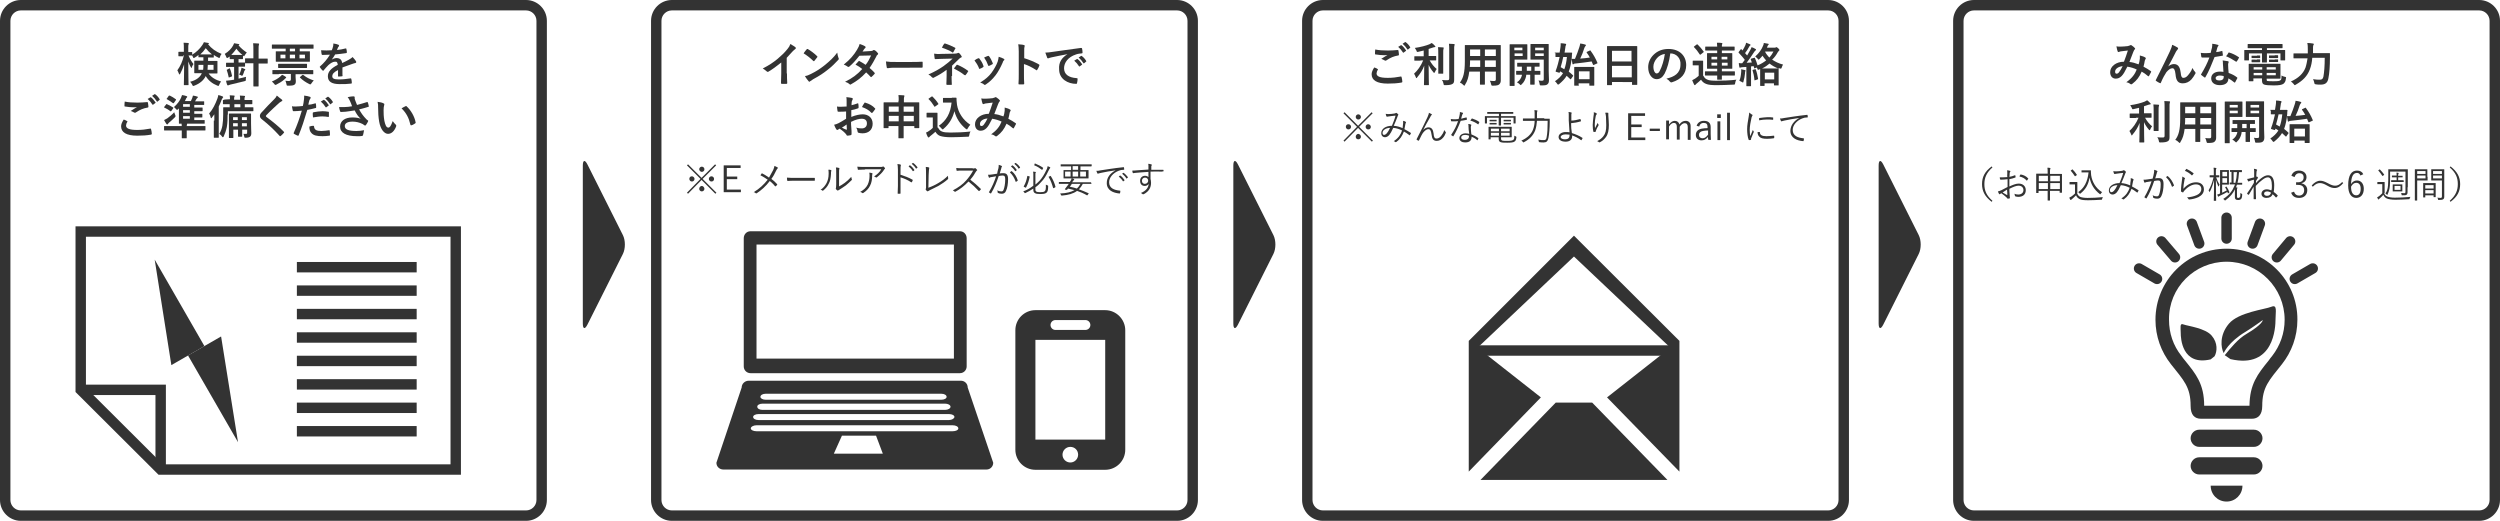 <?xml version="1.0" encoding="utf-8"?>
<!-- Generator: Adobe Illustrator 18.0.0, SVG Export Plug-In . SVG Version: 6.00 Build 0)  -->
<!DOCTYPE svg PUBLIC "-//W3C//DTD SVG 1.1//EN" "http://www.w3.org/Graphics/SVG/1.1/DTD/svg11.dtd">
<svg version="1.1" id="レイヤー_1" xmlns="http://www.w3.org/2000/svg" xmlns:xlink="http://www.w3.org/1999/xlink" x="0px"
	 y="0px" width="960px" height="200px" viewBox="0 0 960 200" enable-background="new 0 0 960 200" xml:space="preserve">
<g>
	<path fill="#333333" d="M424.4,119.1h-26.8c-4.2,0-7.7,3.4-7.7,7.7v45.9c0,4.2,3.4,7.7,7.7,7.7h26.8c4.2,0,7.7-3.4,7.7-7.7v-45.9
		C432.1,122.6,428.6,119.1,424.4,119.1z M405.3,122.9h11.5c1.1,0,1.9,0.9,1.9,1.9c0,1.1-0.9,1.9-1.9,1.9h-11.5
		c-1.1,0-1.9-0.9-1.9-1.9C403.4,123.8,404.2,122.9,405.3,122.9z M411,177.6c-1.6,0-3-1.3-3-3c0-1.6,1.3-3,3-3s3,1.3,3,3
		C414,176.2,412.7,177.6,411,177.6z M424.4,168.8h-26.8v-38.3h26.8V168.8z"/>
	<g>
		<path fill="#333333" d="M223.8,63.6c0-2.2,0.8-2.4,1.8-0.4l13.6,27.1c1,2,1,5.2,0,7.2l-13.6,27.1c-1,2-1.8,1.8-1.8-0.4V63.6z"/>
	</g>
	<g>
		<path fill="#333333" d="M473.6,63.6c0-2.2,0.8-2.4,1.8-0.4l13.6,27.1c1,2,1,5.2,0,7.2l-13.6,27.1c-1,2-1.8,1.8-1.8-0.4V63.6z"/>
	</g>
	<g>
		<path fill="#333333" d="M721.4,63.6c0-2.2,0.8-2.4,1.8-0.4l13.6,27.1c1,2,1,5.2,0,7.2l-13.6,27.1c-1,2-1.8,1.8-1.8-0.4V63.6z"/>
	</g>
	<g>
		<path fill="#333333" d="M202,4c2.2,0,4,1.8,4,4v184c0,2.2-1.8,4-4,4H8c-2.2,0-4-1.8-4-4V8c0-2.2,1.8-4,4-4H202 M202,0H8
			C3.6,0,0,3.6,0,8v184c0,4.4,3.6,8,8,8h194c4.4,0,8-3.6,8-8V8C210,3.6,206.4,0,202,0L202,0z"/>
	</g>
	<g>
		<path fill="#333333" d="M452,4c2.2,0,4,1.8,4,4v184c0,2.2-1.8,4-4,4H258c-2.2,0-4-1.8-4-4V8c0-2.2,1.8-4,4-4H452 M452,0H258
			c-4.4,0-8,3.6-8,8v184c0,4.4,3.6,8,8,8h194c4.4,0,8-3.6,8-8V8C460,3.6,456.4,0,452,0L452,0z"/>
	</g>
	<g>
		<path fill="#333333" d="M702,4c2.2,0,4,1.8,4,4v184c0,2.2-1.8,4-4,4H508c-2.2,0-4-1.8-4-4V8c0-2.2,1.8-4,4-4H702 M702,0H508
			c-4.4,0-8,3.6-8,8v184c0,4.4,3.6,8,8,8h194c4.4,0,8-3.6,8-8V8C710,3.6,706.4,0,702,0L702,0z"/>
	</g>
	<g>
		<path fill="#333333" d="M952,4c2.2,0,4,1.8,4,4v184c0,2.2-1.8,4-4,4H758c-2.2,0-4-1.8-4-4V8c0-2.2,1.8-4,4-4H952 M952,0H758
			c-4.4,0-8,3.6-8,8v184c0,4.4,3.6,8,8,8h194c4.4,0,8-3.6,8-8V8C960,3.6,956.4,0,952,0L952,0z"/>
	</g>
	<g>
		<path fill="#333333" d="M371.6,148.8c0-1.5-1.2-2.6-2.6-2.6h-81.5c-1.5,0-2.7,1.2-2.7,2.6l-9.7,28.9c0,1.5,1.2,2.6,2.7,2.6h101
			c1.5,0,2.6-1.2,2.6-2.6L371.6,148.8z M294,151.2h67.5c1.1,0,2,0.5,2,1.2c0,0.6-0.9,1.1-2,1.1H294c-1.1,0-2-0.5-2-1.1
			C292,151.7,292.9,151.2,294,151.2z M292.8,155h70.1c1.1,0,2.1,0.5,2.1,1.2c0,0.6-0.9,1.2-2.1,1.2h-70.1c-1.1,0-2-0.5-2-1.2
			C290.7,155.6,291.6,155,292.8,155z M291.3,159h73.1c1.2,0,2.1,0.5,2.1,1.1c0,0.6-1,1.2-2.1,1.2h-73.1c-1.2,0-2.1-0.5-2.1-1.2
			C289.2,159.5,290.1,159,291.3,159z M320.2,174.2l3.1-6.9h13.1l2.6,6.9H320.2z M365.8,165.6h-75.3c-1.2,0-2.2-0.5-2.2-1.1
			c0-0.6,1-1.2,2.2-1.2h75.3c1.2,0,2.2,0.5,2.2,1.2C368,165.1,367.1,165.6,365.8,165.6z"/>
		<path fill="#333333" d="M368.6,88.8h-80.4c-1.5,0-2.6,1.2-2.6,2.7v49.2c0,1.5,1.2,2.6,2.6,2.6h80.4c1.5,0,2.6-1.2,2.6-2.6V91.5
			C371.2,90,370.1,88.8,368.6,88.8z M366.3,137.7h-75.8V93.9h75.8V137.7z"/>
	</g>
	<g>
		<path fill="#333333" d="M70.3,21.6c-1.2,0-1.5,0-1.6,0c-0.2,0-0.2,0-0.2-0.2v-1.3c0-0.2,0-0.2,0.2-0.2c0.1,0,0.5,0,1.6,0h0.3v-1.1
			c0-1.1,0-1.7-0.1-2.4c0.7,0,1.2,0.1,1.7,0.1c0.2,0,0.3,0.1,0.3,0.2c0,0.1,0,0.2-0.1,0.4c-0.1,0.2-0.1,0.5-0.1,1.7V20
			c0.9,0,1.2,0,1.3,0c0.2,0,0.2,0,0.2,0.2V21c1.5-0.9,2.9-2.2,3.9-3.7c0.3-0.4,0.4-0.7,0.6-1.1c0.7,0.1,1.2,0.2,1.7,0.3
			c0.1,0,0.2,0.1,0.2,0.2c0,0.1,0,0.2-0.1,0.2l-0.2,0.1c1.3,1.6,2.9,2.8,5.2,3.7c-0.3,0.3-0.5,0.7-0.6,1.1c-0.1,0.3-0.2,0.5-0.3,0.5
			c-0.1,0-0.2-0.1-0.4-0.2c-0.6-0.3-1.2-0.6-1.7-1v0.8c0,0.2,0,0.2-0.2,0.2c-0.1,0-0.5,0-1.7,0h-0.3c0,0.5,0,0.9,0,1.3H81
			c1.6,0,2.2,0,2.3,0c0.2,0,0.2,0,0.2,0.2c0,0.1,0,0.5,0,1.4v1.6c0,0.9,0,1.2,0,1.4c0,0.2,0,0.2-0.2,0.2c-0.1,0-0.7,0-2.3,0h-0.9
			c1,1.5,2.7,2.5,4.8,3.1c-0.3,0.4-0.5,0.7-0.7,1.2C84.1,32.8,84,33,83.9,33c-0.1,0-0.2-0.1-0.4-0.1c-2-0.8-3.5-2-4.5-3.7
			c-0.7,1.5-2.2,2.9-4.4,3.7c-0.2,0.1-0.3,0.1-0.4,0.1c-0.2,0-0.2-0.1-0.4-0.5c-0.2-0.4-0.5-0.8-0.8-1.1c2.4-0.6,3.9-1.8,4.5-3.3
			h-0.4c-1.6,0-2.2,0-2.3,0c-0.2,0-0.2,0-0.2-0.2c0-0.1,0-0.5,0-1.4v-1.6c0-0.9,0-1.3,0-1.4c0-0.2,0-0.2,0.2-0.2c0.1,0,0.7,0,2.3,0
			h1v-1.3h-0.1c-1.2,0-1.5,0-1.6,0c-0.2,0-0.2,0-0.2-0.2v-0.7c-0.4,0.4-0.9,0.7-1.4,1c-0.2,0.1-0.3,0.2-0.4,0.2
			c-0.1,0-0.2-0.1-0.3-0.4c-0.1-0.2-0.2-0.4-0.3-0.6h-0.1c-0.1,0-0.4,0-1.3,0c0.5,1.3,1.2,2.4,1.9,3.3c-0.2,0.3-0.5,0.7-0.6,1.2
			c-0.1,0.2-0.1,0.3-0.2,0.3c-0.1,0-0.1-0.1-0.2-0.3c-0.4-0.6-0.7-1.4-1-2.2c0,4.7,0.1,8.6,0.1,8.9c0,0.2,0,0.2-0.2,0.2h-1.4
			c-0.2,0-0.2,0-0.2-0.2c0-0.3,0.1-3.7,0.1-7.8c-0.4,1.3-0.9,2.5-1.5,3.6c-0.1,0.2-0.2,0.3-0.3,0.3s-0.1-0.1-0.2-0.3
			c-0.2-0.5-0.4-1-0.6-1.3c1.1-1.5,2-3.4,2.5-5.7H70.3z M76.2,24.9v1.9H78c0.1-0.5,0.1-1.1,0.1-1.9H76.2z M80.1,20.9
			c0.7,0,1.1,0,1.3,0c-0.9-0.7-1.7-1.5-2.4-2.4c-0.6,0.9-1.3,1.7-2.1,2.4c0.3,0,0.6,0,1.3,0H80.1z M81.9,24.9h-2.1
			c0,0.7-0.1,1.4-0.1,1.9h2.3V24.9z"/>
		<path fill="#333333" d="M87.6,22.1c-0.2,0.1-0.3,0.2-0.4,0.2c-0.1,0-0.2-0.1-0.3-0.4c-0.2-0.5-0.4-0.9-0.6-1.2
			c1.5-0.9,2.6-2.1,3.2-3.2c0.2-0.4,0.3-0.6,0.4-0.9c0.5,0.1,1.2,0.2,1.7,0.3c0.2,0,0.3,0.1,0.3,0.2c0,0.1-0.1,0.2-0.3,0.3
			c0.8,1,2,2,3.2,2.8c-0.3,0.2-0.5,0.6-0.8,1c-0.2,0.3-0.2,0.4-0.3,0.4c-0.1,0-0.2-0.1-0.4-0.3v1.2c0,0.2,0,0.2-0.2,0.2
			c-0.1,0-0.4,0-1.5,0V24h0.3c1.4,0,1.9,0,2,0c0.2,0,0.2,0,0.2,0.2v1.2c0,0.2,0,0.2-0.2,0.2c-0.1,0-0.6,0-2,0h-0.3v4.6
			c1-0.2,2.1-0.5,2.9-0.7c-0.1,0.3-0.1,0.6-0.1,1c0,0.6,0,0.5-0.6,0.7c-1.5,0.4-3.7,0.9-5.4,1.3c-0.3,0.1-0.5,0.2-0.6,0.2
			c-0.1,0.1-0.2,0.1-0.3,0.1c-0.1,0-0.2-0.1-0.3-0.3c-0.2-0.5-0.3-1-0.4-1.5c0.6-0.1,1.2-0.1,1.8-0.2l1.3-0.2v-4.9H89
			c-1.4,0-1.9,0-2,0c-0.2,0-0.2,0-0.2-0.2v-1.2c0-0.2,0-0.2,0.2-0.2c0.1,0,0.6,0,2,0h0.8v-1.4c-1,0-1.3,0-1.4,0
			c-0.2,0-0.2,0-0.2-0.2v-0.8L87.6,22.1z M88,26.3c0.2-0.1,0.3-0.1,0.3,0.1c0.4,0.9,0.6,1.8,0.8,2.7c0,0.2,0,0.2-0.2,0.3l-0.8,0.3
			c-0.3,0.1-0.3,0.1-0.3-0.1c-0.2-0.9-0.4-1.8-0.7-2.6c-0.1-0.2-0.1-0.2,0.2-0.3L88,26.3z M91.5,21.1c1.1,0,1.4,0,1.6,0
			c-0.9-0.7-1.8-1.6-2.3-2.4c-0.6,0.8-1.3,1.7-2,2.4c0.2,0,0.6,0,1.3,0H91.5z M92.6,26.7c0.1-0.2,0.1-0.4,0.1-0.7
			c0.4,0.1,1,0.4,1.3,0.5c0.1,0.1,0.2,0.1,0.2,0.2c0,0.1,0,0.1-0.1,0.2c-0.1,0.1-0.2,0.2-0.3,0.4c-0.1,0.4-0.3,1-0.5,1.4
			c-0.1,0.3-0.2,0.4-0.4,0.4c-0.1,0-0.2-0.1-0.4-0.2c-0.3-0.1-0.5-0.2-0.7-0.3C92.2,28.1,92.4,27.3,92.6,26.7z M97.3,19.3
			c0-1.2,0-1.8-0.1-2.7c0.7,0,1.4,0.1,2,0.1c0.2,0,0.3,0.1,0.3,0.2c0,0.1-0.1,0.2-0.1,0.4c-0.1,0.2-0.1,0.7-0.1,2v3.2h1.1
			c1.6,0,2.1,0,2.2,0c0.2,0,0.2,0,0.2,0.2v1.5c0,0.2,0,0.2-0.2,0.2c-0.1,0-0.6,0-2.2,0h-1.1v5.4c0,2.1,0,3.1,0,3.2
			c0,0.2,0,0.2-0.2,0.2h-1.6c-0.2,0-0.2,0-0.2-0.2c0-0.1,0-1.1,0-3.2v-5.5h-0.8c-1.6,0-2.1,0-2.2,0c-0.2,0-0.2,0-0.2-0.2v-1.5
			c0-0.2,0-0.2,0.2-0.2c0.1,0,0.7,0,2.2,0h0.8V19.3z"/>
		<path fill="#333333" d="M107.5,29.5c0.4-0.3,0.6-0.6,0.8-0.8c0.5,0.2,1,0.5,1.4,0.8c0.1,0.1,0.2,0.2,0.2,0.3
			c0,0.1-0.1,0.2-0.3,0.3c-0.1,0.1-0.3,0.2-0.4,0.4c-0.9,0.8-1.9,1.4-3.1,2c-0.2,0.1-0.3,0.1-0.4,0.1c-0.1,0-0.2-0.1-0.4-0.4
			c-0.3-0.4-0.6-0.6-0.9-0.9C105.8,30.7,106.8,30.1,107.5,29.5z M106.9,18.7c-1.6,0-2.1,0-2.3,0c-0.2,0-0.2,0-0.2-0.2v-1.2
			c0-0.2,0-0.2,0.2-0.2c0.1,0,0.7,0,2.3,0H118c1.6,0,2.1,0,2.2,0c0.2,0,0.2,0,0.2,0.2v1.2c0,0.2,0,0.2-0.2,0.2c-0.1,0-0.7,0-2.2,0
			h-2.9v1h1.2c1.8,0,2.4,0,2.5,0c0.2,0,0.2,0,0.2,0.2c0,0.1,0,0.4,0,1.2v1.2c0,0.8,0,1.1,0,1.2c0,0.2,0,0.2-0.2,0.2
			c-0.1,0-0.7,0-2.5,0h-7.7c-1.8,0-2.4,0-2.5,0c-0.2,0-0.2,0-0.2-0.2c0-0.1,0-0.4,0-1.2v-1.2c0-0.8,0-1.1,0-1.2c0-0.2,0-0.2,0.2-0.2
			c0.1,0,0.7,0,2.5,0h1.1v-1H106.9z M107.1,28.5c-1.6,0-2.2,0-2.3,0c-0.2,0-0.2,0-0.2-0.2v-1.2c0-0.2,0-0.2,0.2-0.2
			c0.1,0,0.6,0,2.3,0h10.7c1.6,0,2.2,0,2.3,0c0.2,0,0.2,0,0.2,0.2v1.2c0,0.2,0,0.2-0.2,0.2c-0.1,0-0.7,0-2.3,0h-4.3v1
			c0,0.6,0.1,1.1,0.1,1.6c0,0.7-0.1,1.1-0.5,1.4c-0.4,0.3-1,0.4-2.4,0.4c-0.6,0-0.6,0-0.7-0.6c-0.1-0.5-0.3-1-0.4-1.3
			c0.6,0.1,1,0.1,1.3,0.1c0.6,0,0.8-0.2,0.8-0.7v-2H107.1z M109.4,26.1c-1.7,0-2.3,0-2.4,0c-0.2,0-0.2,0-0.2-0.2v-1.2
			c0-0.2,0-0.2,0.2-0.2c0.1,0,0.7,0,2.4,0h5.9c1.7,0,2.3,0,2.4,0c0.2,0,0.2,0,0.2,0.2v1.2c0,0.2,0,0.2-0.2,0.2c-0.1,0-0.7,0-2.4,0
			H109.4z M109.6,22.4V21h-1.9v1.4H109.6z M113.3,18.7h-2v1h2V18.7z M113.3,21h-2v1.4h2V21z M116.1,28.8c0.2-0.1,0.2-0.1,0.4,0
			c1.1,0.9,2.4,1.6,4,2.1c-0.3,0.3-0.6,0.6-0.9,1.1c-0.2,0.3-0.3,0.4-0.4,0.4c-0.1,0-0.2,0-0.4-0.1c-1.4-0.7-2.6-1.5-3.6-2.5
			c-0.1-0.1-0.1-0.2,0.1-0.3L116.1,28.8z M117.1,21h-2.1v1.4h2.1V21z"/>
		<path fill="#333333" d="M131.6,29c0,0.2-0.1,0.3-0.3,0.3c-0.2,0-0.8,0.1-1.3,0.1c-0.2,0-0.2-0.1-0.2-0.3c0-0.6,0-1.5,0-2.2
			c-1.6,0.8-2.2,1.5-2.2,2.4c0,0.8,0.6,1.2,2.5,1.2c1.7,0,3.1-0.2,4.5-0.4c0.2,0,0.2,0,0.3,0.2c0.1,0.4,0.2,1,0.2,1.5
			c0,0.2-0.1,0.3-0.2,0.3c-1.5,0.2-2.7,0.2-4.5,0.2c-2.9,0-4.5-0.9-4.5-3c0-1.7,1.1-3,3.8-4.4c-0.1-0.9-0.3-1.3-1.1-1.2
			c-0.8,0-1.7,0.6-2.5,1.3c-0.8,0.8-1.2,1.3-1.8,2c-0.1,0.1-0.1,0.2-0.2,0.2c-0.1,0-0.1-0.1-0.2-0.1c-0.3-0.3-0.8-0.8-1-1.2
			c-0.1-0.1-0.1-0.1-0.1-0.2c0-0.1,0-0.1,0.1-0.2c1.4-1.2,2.7-2.7,3.8-4.5c-0.8,0-1.8,0.1-2.9,0.1c-0.2,0-0.2-0.1-0.3-0.3
			c-0.1-0.3-0.1-1-0.2-1.5c1.4,0.1,2.8,0.1,4.1,0c0.2-0.5,0.4-0.9,0.5-1.5c0.1-0.3,0.1-0.6,0.1-1.1c0.8,0.1,1.6,0.3,2,0.5
			c0.1,0.1,0.2,0.2,0.2,0.3c0,0.1,0,0.2-0.1,0.3c-0.1,0.1-0.2,0.3-0.3,0.4c-0.1,0.3-0.2,0.5-0.4,1c1.1-0.1,2.2-0.3,3.3-0.6
			c0.2,0,0.3,0,0.3,0.2c0.1,0.4,0.2,0.8,0.2,1.3c0,0.2-0.1,0.3-0.3,0.3c-1.3,0.2-2.9,0.4-4.2,0.5c-0.4,0.7-0.8,1.3-1.3,2l0,0
			c0.6-0.4,1.3-0.6,1.8-0.6c1.2,0,2,0.5,2.2,1.9c0.7-0.3,1.7-0.8,2.6-1.3c0.3-0.2,0.9-0.5,1.4-1c0.6,0.6,1.1,1.3,1.3,1.6
			c0.1,0.2,0.1,0.3,0.1,0.4c0,0.1-0.1,0.2-0.3,0.3c-0.4,0.1-0.7,0.1-1.1,0.3c-1.2,0.4-2.3,0.8-3.9,1.4V29z"/>
		<path fill="#333333" d="M48.8,46.5c0.2,0.1,0.2,0.2,0.1,0.3c-0.3,0.4-0.5,1-0.5,1.4c0,1.1,1.2,1.7,4.3,1.7c1.7,0,3.4-0.2,4.9-0.5
			c0.3-0.1,0.3,0,0.4,0.2c0.1,0.3,0.3,1.3,0.3,1.8c0,0.2-0.1,0.2-0.3,0.3c-1.7,0.3-3.3,0.4-5.3,0.4c-4.2,0-6.2-1.3-6.2-3.6
			c0-0.7,0.3-1.5,1-2.6C47.9,46,48.3,46.2,48.8,46.5z M52.8,39.4c1.3,0,2.6-0.1,3.7-0.2c0.2,0,0.3,0.1,0.3,0.2
			c0.1,0.4,0.1,0.9,0.2,1.5c0,0.3-0.1,0.4-0.3,0.4c-1.7,0.3-2.9,0.8-4.4,1.8c-0.1,0.1-0.3,0.2-0.4,0.2c-0.1,0-0.3,0-0.4-0.1
			c-0.4-0.2-0.7-0.4-1.3-0.6c0.9-0.6,1.7-1.1,2.4-1.5c-0.4,0.1-1,0.1-1.3,0.1c-0.7,0-2.3-0.1-3.3-0.3c-0.2,0-0.2-0.1-0.2-0.3
			c0-0.4,0-1,0.1-1.6C49.2,39.3,50.9,39.4,52.8,39.4z M57.7,37.4c0.1-0.1,0.2-0.1,0.3,0c0.6,0.4,1.2,1.2,1.7,1.9
			c0.1,0.1,0.1,0.2-0.1,0.3l-0.8,0.6c-0.1,0.1-0.2,0.1-0.3-0.1c-0.5-0.8-1.1-1.5-1.8-2.1L57.7,37.4z M59.3,36.2
			c0.1-0.1,0.2-0.1,0.3,0c0.7,0.5,1.3,1.2,1.7,1.9c0.1,0.1,0.1,0.2-0.1,0.3L60.5,39c-0.1,0.1-0.2,0.1-0.3-0.1
			c-0.5-0.8-1.1-1.5-1.8-2.1L59.3,36.2z"/>
		<path fill="#333333" d="M63.8,40.1c0.1-0.2,0.2-0.2,0.3-0.1c0.8,0.3,1.6,0.8,2.4,1.3c0.1,0.1,0.1,0.1,0,0.3l-0.7,1
			c-0.2,0.2-0.2,0.2-0.4,0.1c-0.7-0.6-1.5-1-2.3-1.4c-0.1,0-0.1-0.1-0.1-0.1c0-0.1,0-0.1,0.1-0.2L63.8,40.1z M69.8,48.4
			c0-0.4-0.1-0.8-0.1-1.3c0.7,0,1.3,0.1,1.9,0.1c0.1,0,0.3,0.1,0.3,0.2c0,0.1-0.1,0.2-0.1,0.4c0,0.1-0.1,0.3-0.1,0.6h4.7
			c1.6,0,2.2,0,2.3,0c0.2,0,0.2,0,0.2,0.2v1.3c0,0.2,0,0.2-0.2,0.2c-0.1,0-0.7,0-2.3,0h-4.7v0.7c0,1.4,0,2,0,2.1
			c0,0.2,0,0.2-0.2,0.2H70c-0.2,0-0.2,0-0.2-0.2c0-0.1,0-0.7,0-2.1v-0.7h-4.4c-1.6,0-2.1,0-2.2,0c-0.2,0-0.2,0-0.2-0.2v-1.3
			c0-0.2,0-0.2,0.2-0.2c0.1,0,0.6,0,2.2,0H69.8z M67.3,44.2c0.1,0.2,0.1,0.3,0.1,0.4c0,0.2-0.1,0.3-0.4,0.6
			c-0.7,0.7-1.5,1.4-2.1,1.9c-0.2,0.2-0.4,0.4-0.4,0.5c-0.1,0.1-0.2,0.2-0.3,0.2c-0.1,0-0.2-0.1-0.3-0.2c-0.3-0.4-0.6-1-0.9-1.5
			c0.5-0.2,0.9-0.5,1.3-0.7c0.8-0.6,1.8-1.4,2.6-2.3C67,43.3,67.1,43.8,67.3,44.2z M64.8,36.8c0.1-0.1,0.2-0.1,0.4-0.1
			c0.8,0.4,1.5,0.8,2.3,1.4c0.1,0.1,0.1,0.1,0.1,0.2c0,0,0,0.1-0.1,0.2l-0.7,1c-0.1,0.2-0.2,0.2-0.4,0.1c-0.7-0.5-1.5-1.1-2.3-1.5
			c-0.2-0.1-0.2-0.1,0-0.3L64.8,36.8z M68.6,41.7c-0.1,0.1-0.2,0.2-0.2,0.2c-0.2,0.2-0.3,0.3-0.4,0.3c-0.1,0-0.2-0.1-0.4-0.3
			c-0.3-0.3-0.5-0.6-0.8-0.8c1.3-1.1,2.2-2.4,2.7-3.5c0.1-0.3,0.3-0.8,0.4-1.1c0.6,0.1,1.2,0.2,1.7,0.4c0.2,0.1,0.3,0.1,0.3,0.3
			c0,0.1-0.1,0.2-0.2,0.3c-0.1,0.1-0.3,0.3-0.4,0.7c-0.1,0.2-0.2,0.4-0.3,0.6h2.3c0.2-0.4,0.4-0.8,0.5-1.1c0.1-0.3,0.2-0.6,0.3-1
			c0.6,0.1,1.2,0.2,1.7,0.4c0.1,0,0.2,0.1,0.2,0.2c0,0.1-0.1,0.2-0.2,0.3c-0.1,0.1-0.2,0.2-0.3,0.3c-0.1,0.3-0.4,0.6-0.6,1H76
			c1.5,0,2,0,2.2,0c0.2,0,0.2,0,0.2,0.2v1c0,0.2,0,0.2-0.2,0.2c-0.1,0-0.6,0-2.2,0h-1.4v1h0.9c1.5,0,2,0,2.1,0c0.2,0,0.2,0,0.2,0.2
			v1c0,0.2,0,0.2-0.2,0.2c-0.1,0-0.6,0-2.1,0h-0.9v1h0.8c1.5,0,2,0,2.1,0c0.2,0,0.2,0,0.2,0.2v1c0,0.2,0,0.2-0.2,0.2
			c-0.1,0-0.6,0-2.1,0h-0.8v1H76c1.7,0,2.3,0,2.4,0c0.2,0,0.2,0,0.2,0.2v1c0,0.2,0,0.2-0.2,0.2c-0.1,0-0.7,0-2.4,0h-4.7
			c-1.7,0-2.3,0-2.4,0c-0.2,0-0.2,0-0.2-0.2c0-0.1,0-0.8,0-2.1V41.7z M72.9,41v-1h-2.6v1H72.9z M72.9,43.3v-1h-2.6v1H72.9z
			 M72.9,45.6v-1h-2.6v1H72.9z"/>
		<path fill="#333333" d="M82.3,46.3c0-0.7,0-1.5,0-2.4c-0.3,0.4-0.6,0.8-0.9,1.2c-0.1,0.2-0.2,0.3-0.3,0.3c-0.1,0-0.1-0.1-0.2-0.3
			c-0.1-0.6-0.4-1.2-0.6-1.5c1.4-1.6,2.4-3.6,3.2-5.8c0.1-0.4,0.3-0.8,0.3-1.3c0.6,0.1,1.1,0.3,1.6,0.5c0.2,0.1,0.3,0.1,0.3,0.3
			c0,0.1-0.1,0.2-0.2,0.3c-0.1,0.1-0.2,0.3-0.4,0.7c-0.3,0.9-0.7,1.8-1.1,2.6v9.1c0,1.7,0,2.6,0,2.7c0,0.2,0,0.2-0.2,0.2h-1.5
			c-0.2,0-0.2,0-0.2-0.2c0-0.1,0-1,0-2.7V46.3z M87.4,44c0,1.3,0,3.1-0.3,4.8c-0.3,1.4-0.7,2.5-1.2,3.6c-0.1,0.2-0.2,0.3-0.3,0.3
			c-0.1,0-0.2-0.1-0.3-0.2c-0.3-0.5-0.7-0.8-1.1-1.1c0.6-1,1-2,1.2-3.2c0.2-1.1,0.3-2.6,0.3-4.2c0-1.7,0-2.5,0-2.6
			c0-0.2,0-0.2,0.2-0.2c0.1,0,0.7,0,2.5,0h6.2c1.8,0,2.4,0,2.5,0c0.2,0,0.2,0,0.2,0.2v1.1c0,0.2,0,0.2-0.2,0.2c-0.1,0-0.7,0-2.5,0
			h-7.1V44z M88.3,38.1c0-0.7,0-1-0.1-1.5c0.8,0,1.3,0.1,1.7,0.1c0.2,0,0.2,0.1,0.2,0.2c0,0.1,0,0.2-0.1,0.3c-0.1,0.1-0.1,0.4-0.1,1
			v0.1h2.3v-0.1c0-0.7,0-1-0.1-1.5c0.8,0,1.2,0.1,1.7,0.1c0.2,0,0.3,0.1,0.3,0.2c0,0.1,0,0.2-0.1,0.3c-0.1,0.1-0.1,0.4-0.1,1v0.1
			h0.3c1.7,0,2.4,0,2.5,0c0.2,0,0.2,0,0.2,0.2v1.2c0,0.2,0,0.2-0.2,0.2c-0.1,0-0.7,0-2.5,0H94c0,0.6,0,0.9,0,1c0,0.2,0,0.2-0.2,0.2
			h-1.3c-0.2,0-0.2,0-0.2-0.2c0-0.1,0-0.4,0-1H90c0,0.6,0,0.9,0,1c0,0.2,0,0.2-0.2,0.2h-1.4c-0.2,0-0.2,0-0.2-0.2c0-0.1,0-0.4,0-1h0
			c-1.7,0-2.3,0-2.4,0c-0.2,0-0.2,0-0.2-0.2v-1.2c0-0.2,0-0.2,0.2-0.2C86,38.2,86.6,38.2,88.3,38.1L88.3,38.1z M96.4,47.3
			c0,1.8,0.1,3.2,0.1,3.8c0,0.6-0.1,1.1-0.5,1.4c-0.3,0.2-0.8,0.4-1.7,0.4c-0.4,0-0.4,0-0.5-0.4c-0.1-0.5-0.2-0.8-0.3-1.1
			c0.3,0,0.6,0,1,0c0.3,0,0.4-0.1,0.4-0.5v-1.1h-1.9v0.5c0,1.3,0,1.9,0,2c0,0.2,0,0.2-0.2,0.2h-1.2c-0.2,0-0.2,0-0.2-0.2
			c0-0.1,0-0.7,0-2v-0.5h-1.8v0.9c0,1.3,0,1.9,0,2.1c0,0.2,0,0.2-0.2,0.2h-1.3c-0.2,0-0.2,0-0.2-0.2c0-0.1,0-0.7,0-2.1v-4.8
			c0-1.4,0-2,0-2.1c0-0.2,0-0.2,0.2-0.2c0.1,0,0.7,0,2.2,0H94c1.6,0,2.1,0,2.2,0c0.2,0,0.2,0,0.2,0.2c0,0.1,0,0.7,0,1.9V47.3z
			 M91.3,46.1V45h-1.8v1.1H91.3z M91.3,48.5v-1.2h-1.8v1.2H91.3z M92.9,45v1.1h1.9V45H92.9z M94.8,48.5v-1.2h-1.9v1.2H94.8z"/>
		<path fill="#333333" d="M108.3,38.3c0.1,0.1,0.1,0.2,0.1,0.3c0,0.2-0.1,0.3-0.3,0.3c-0.2,0.1-0.5,0.3-0.9,0.6
			c-1.5,1.4-3.5,3.2-4.9,4.7c-0.2,0.2-0.2,0.3-0.2,0.4c0,0.1,0.1,0.2,0.2,0.3c2.3,1.7,4.8,3.7,6.7,5.7c0.1,0.1,0.1,0.2,0.1,0.2
			c0,0.1,0,0.1-0.1,0.2c-0.4,0.5-0.9,1-1.2,1.2c-0.1,0.1-0.2,0.1-0.3,0.1s-0.1-0.1-0.2-0.2c-2.1-2.3-4.1-4.2-6.5-6.1
			c-0.7-0.5-1-0.9-1-1.5c0-0.6,0.3-1,0.9-1.6c1.5-1.7,3-3.2,4.6-4.8c0.5-0.5,0.8-0.9,1-1.4C107.1,37.4,107.8,37.9,108.3,38.3z"/>
		<path fill="#333333" d="M121,39.7c0.2-0.1,0.3,0,0.3,0.2c0.1,0.4,0.1,0.9,0.1,1.3c0,0.2,0,0.3-0.3,0.3c-1.1,0.3-2,0.5-3.1,0.7
			c-1.2,4-2.1,6.8-3.3,9.7c-0.1,0.3-0.2,0.2-0.4,0.2c-0.2-0.1-1.1-0.5-1.4-0.7c-0.1-0.1-0.2-0.2-0.1-0.4c1.4-3.2,2.2-5.5,3.1-8.5
			c-1,0.1-2.3,0.2-3.1,0.2c-0.3,0-0.3-0.1-0.4-0.3c-0.1-0.4-0.2-1-0.3-1.6c0.4,0.1,0.6,0.1,1.3,0.1c0.9,0,1.9-0.1,2.9-0.2
			c0.2-0.7,0.3-1.5,0.4-2.3c0.1-0.5,0.1-1.1,0.1-1.7c1,0.1,1.7,0.3,2.3,0.5c0.1,0.1,0.2,0.2,0.2,0.3c0,0.1,0,0.2-0.1,0.3
			c-0.1,0.3-0.3,0.4-0.4,0.7c-0.2,0.6-0.3,1.3-0.4,1.7C119.1,40.2,120.1,40,121,39.7z M120.3,48.3c0.2,0,0.3,0.1,0.3,0.3
			c0.1,1.3,1,1.7,2.8,1.7c1,0,2.3-0.2,3-0.3c0.1,0,0.2,0,0.2,0.2c0.1,0.5,0.1,1.1,0.1,1.6c0,0.2,0,0.3-0.3,0.3
			c-0.6,0.1-1.7,0.2-2.5,0.2c-2.3,0-3.5-0.3-4.3-1.2c-0.6-0.6-0.8-1.4-0.8-2.5C119.3,48.4,120,48.3,120.3,48.3z M120.1,43.5
			c0-0.3,0.1-0.3,0.3-0.4c1.1-0.2,2.5-0.4,3.5-0.4c0.7,0,1.5,0.1,2.1,0.2c0.3,0,0.3,0.1,0.3,0.3c0,0.5,0,1,0,1.4
			c0,0.3-0.1,0.4-0.3,0.3c-0.6-0.1-1.5-0.2-2.2-0.2c-1.1,0-2.4,0.2-3.6,0.4C120.1,44.5,120.1,43.9,120.1,43.5z M124.2,38.4
			c0.1-0.1,0.2-0.1,0.3,0c0.6,0.4,1.2,1.2,1.7,1.9c0.1,0.1,0.1,0.2-0.1,0.3l-0.8,0.6c-0.1,0.1-0.2,0.1-0.3-0.1
			c-0.5-0.8-1.1-1.5-1.8-2.1L124.2,38.4z M125.8,37.2c0.1-0.1,0.2-0.1,0.3,0c0.7,0.5,1.3,1.2,1.7,1.9c0.1,0.1,0.1,0.2-0.1,0.3
			L127,40c-0.1,0.1-0.2,0.1-0.3-0.1c-0.5-0.8-1.1-1.5-1.8-2.1L125.8,37.2z"/>
		<path fill="#333333" d="M134.4,38.8c-0.3-0.5-0.4-0.9-0.9-1.5c0.9-0.2,1.7-0.3,2.1-0.3c0.5,0,0.6,0.1,0.6,0.4c0,0.2,0,0.3,0,0.5
			c0.1,0.2,0.1,0.5,0.3,0.9c0.2,0.5,0.4,1,0.6,1.5c1.6-0.4,2.8-0.8,3.8-1.1c0.2-0.1,0.2-0.1,0.3,0.1c0.2,0.3,0.3,1,0.4,1.4
			c0.1,0.2,0,0.3-0.1,0.3c-0.9,0.3-1.9,0.6-3.6,1c0.7,1.3,1.6,2.6,2.8,3.8c0.1,0.1,0.3,0.3,0.5,0.4c0.1,0.1,0.2,0.1,0.2,0.2
			c0,0.1-0.1,0.2-0.1,0.3c-0.1,0.3-0.5,0.9-0.7,1.2c-0.1,0.2-0.2,0.3-0.4,0.3c-0.1,0-0.1,0-0.3-0.1c-0.2-0.2-0.4-0.3-0.7-0.5
			c-1.2-0.6-2.5-0.9-3.8-0.9c-1.9,0-3,0.6-3,1.7c0,1.4,1.6,1.9,4.5,1.9c0.9,0,1.9-0.1,2.9-0.3c-0.1,0.7-0.3,1.5-0.4,1.9
			c-0.1,0.2-0.1,0.2-0.3,0.3c-0.3,0.1-1.2,0.1-2,0.1c-4.2,0-6.5-1.3-6.5-3.7c0-2.1,1.8-3.5,4.7-3.5c1.5,0,2.5,0.2,3.2,0.5
			c-0.9-0.8-1.6-1.8-2.3-3.2c-1.1,0.2-2.2,0.3-3.5,0.5c-0.5,0-1.3,0.1-1.8,0.1c-0.2,0-0.2-0.1-0.3-0.3c-0.2-0.6-0.3-0.9-0.4-1.6
			c0.9,0,1.7,0,2.2,0c0.8,0,1.7-0.1,2.8-0.3C134.9,40,134.7,39.4,134.4,38.8z"/>
		<path fill="#333333" d="M147.3,39.7c0.2,0.1,0.3,0.2,0.3,0.3c0,0.1-0.1,0.3-0.1,0.5c-0.1,0.2-0.2,1-0.2,1.8c0,1.2,0,2.4,0.3,4.1
			c0.3,1.4,0.7,2.6,1.5,2.6c0.6,0,1-0.6,1.7-2.5c0.4,0.6,0.8,1,1.2,1.4c0.2,0.2,0.2,0.4,0.1,0.7c-0.7,1.8-1.8,2.8-3.1,2.8
			c-1.4,0-2.9-1.7-3.4-4.7c-0.3-1.7-0.4-3.6-0.4-5.2c0-1,0-1.5-0.2-2.4C145.9,39.2,146.8,39.4,147.3,39.7z M155.7,40.8
			c0.1,0,0.1-0.1,0.2-0.1c0.1,0,0.1,0,0.2,0.1c1.6,1.4,3.1,3.9,3.5,6.2c0.1,0.2-0.1,0.3-0.2,0.4c-0.5,0.3-0.9,0.6-1.4,0.7
			c-0.2,0.1-0.3,0-0.4-0.2c-0.6-2.6-1.5-4.4-3.4-6.3C154.9,41.2,155.4,40.9,155.7,40.8z"/>
	</g>
	<g>
		<path fill="#333333" d="M302.2,28.2c0,1.2,0,2.3,0.1,3.7c0,0.2-0.1,0.3-0.3,0.3c-0.6,0-1.2,0-1.8,0c-0.2,0-0.3-0.1-0.3-0.3
			c0-1.3,0.1-2.5,0.1-3.7v-4.2c-1.6,1.3-3.5,2.7-4.9,3.5c-0.1,0.1-0.2,0.1-0.3,0.1c-0.1,0-0.3-0.1-0.4-0.2c-0.4-0.4-1-0.8-1.5-1.1
			c2.5-1.3,4-2.3,5.7-3.7c1.4-1.2,2.7-2.4,3.8-3.8c0.6-0.7,0.8-1.1,1.1-1.9c0.8,0.5,1.6,0.9,2,1.3c0.1,0.1,0.1,0.2,0.1,0.3
			c0,0.1-0.1,0.3-0.3,0.4c-0.3,0.2-0.6,0.5-1.1,1c-0.7,0.8-1.4,1.5-2.1,2.3V28.2z"/>
		<path fill="#333333" d="M309.8,18.9c0.1-0.1,0.2-0.1,0.3-0.1c0.1,0,0.1,0,0.2,0.1c0.9,0.5,2.4,1.6,3.4,2.6
			c0.1,0.1,0.2,0.2,0.2,0.3c0,0.1,0,0.1-0.1,0.2c-0.3,0.4-0.9,1.1-1.1,1.4c-0.1,0.1-0.1,0.1-0.2,0.1c-0.1,0-0.1-0.1-0.2-0.1
			c-1.1-1.1-2.4-2.1-3.7-2.9C308.9,19.9,309.5,19.3,309.8,18.9z M311.4,28.4c2.2-1.1,3.4-1.9,5.2-3.3c2.2-1.8,3.4-2.9,4.9-4.9
			c0.1,0.9,0.3,1.5,0.5,2.1c0.1,0.1,0.1,0.2,0.1,0.3c0,0.2-0.1,0.3-0.3,0.5c-1,1.1-2.5,2.6-4.1,3.8c-1.5,1.2-3,2.2-5.4,3.5
			c-0.8,0.5-1,0.7-1.2,0.8c-0.1,0.1-0.2,0.2-0.3,0.2c-0.1,0-0.2-0.1-0.3-0.2c-0.4-0.5-1-1.2-1.4-2C309.9,29.1,310.4,28.9,311.4,28.4
			z"/>
		<path fill="#333333" d="M334.3,19.6c0.5,0,0.8-0.1,1-0.3c0.1-0.1,0.2-0.1,0.3-0.1c0.1,0,0.2,0.1,0.3,0.1c0.4,0.2,0.9,0.7,1.2,1.1
			c0.1,0.1,0.1,0.2,0.1,0.3c0,0.1-0.1,0.2-0.2,0.3c-0.2,0.2-0.4,0.3-0.5,0.7c-0.8,1.5-1.6,3-2.6,4.4c0.7,0.6,1.4,1.2,1.9,1.8
			c0.1,0.1,0.1,0.2,0.1,0.3c0,0.1,0,0.2-0.1,0.2c-0.3,0.3-0.8,0.9-1.1,1.1c-0.1,0.1-0.1,0.1-0.2,0.1c-0.1,0-0.1,0-0.2-0.1
			c-0.4-0.5-1.2-1.2-1.7-1.7c-1.8,2-3.7,3.4-5.7,4.5c-0.2,0.1-0.3,0.2-0.4,0.2c-0.1,0-0.2-0.1-0.3-0.2c-0.6-0.5-1.1-0.7-1.7-0.9
			c2.8-1.4,4.6-2.7,6.6-4.9c-0.7-0.6-1.5-1.1-2.6-1.7c0.4-0.4,0.8-0.9,1.2-1.3c0.1-0.1,0.1-0.1,0.2-0.1c0.1,0,0.1,0,0.2,0.1
			c0.6,0.3,1.4,0.8,2.3,1.4c0.9-1.1,1.5-2.3,2.1-3.6l-4.5,0.1c-1.5,1.9-2.6,3.1-3.8,4.1c-0.1,0.1-0.2,0.2-0.4,0.2
			c-0.1,0-0.2,0-0.3-0.1c-0.4-0.3-0.9-0.6-1.5-0.8c2.5-2,3.9-3.7,5.1-5.7c0.6-1,0.8-1.5,1-2.2c0.6,0.2,1.5,0.5,2.1,0.9
			c0.1,0.1,0.2,0.2,0.2,0.3c0,0.1-0.1,0.3-0.2,0.4c-0.2,0.1-0.3,0.3-0.4,0.4c-0.1,0.3-0.3,0.4-0.6,0.9L334.3,19.6z"/>
		<path fill="#333333" d="M343.5,26c-1.8,0-2.5,0.2-2.6,0.2c-0.2,0-0.4-0.1-0.4-0.4c-0.1-0.4-0.2-1.3-0.3-2.2
			c1.2,0.2,2.1,0.2,3.9,0.2h5.8c1.4,0,2.8,0,4.1-0.1c0.3,0,0.3,0,0.3,0.3c0,0.5,0,1.2,0,1.7c0,0.2-0.1,0.3-0.3,0.3c-1.3,0-2.7,0-4,0
			H343.5z"/>
		<path fill="#333333" d="M365.4,29.2c0,1.6,0.1,2.8,0.1,3.2c0,0.2-0.1,0.2-0.3,0.2c-0.5,0-1.1,0-1.5,0c-0.2,0-0.3-0.1-0.3-0.3
			c0-0.5,0.1-1.7,0.1-3.2v-2.3c-1.6,1.2-2.9,2-4.9,3c-0.1,0.1-0.2,0.1-0.3,0.1c-0.1,0-0.2-0.1-0.4-0.2c-0.4-0.5-0.8-0.8-1.4-1.1
			c2.5-1.1,4.2-2.1,5.8-3.2c1.5-1.1,2.6-2,3.5-2.9l-4.2,0.1c-1,0-1.6,0.1-2.4,0.1c-0.2,0-0.3-0.1-0.3-0.3c-0.1-0.4-0.1-1.1-0.2-1.8
			c0.8,0.1,1.5,0.2,2.5,0.1l5.2-0.1c0.7,0,1-0.1,1.3-0.2c0.1-0.1,0.2-0.1,0.3-0.1c0.1,0,0.2,0,0.3,0.1c0.3,0.2,0.7,0.8,0.9,1.1
			c0.1,0.1,0.1,0.2,0.1,0.3c0,0.1-0.1,0.3-0.3,0.3c-0.2,0.1-0.4,0.2-0.6,0.4c-0.9,0.9-1.9,1.8-2.8,2.7V29.2z M362.5,16.9
			c0.1-0.2,0.2-0.2,0.4-0.2c1.3,0.4,2.9,1.1,3.8,1.6c0.1,0.1,0.2,0.1,0.2,0.2c0,0.1,0,0.1-0.1,0.2c-0.2,0.4-0.4,0.8-0.7,1.3
			c-0.1,0.1-0.1,0.2-0.2,0.2c-0.1,0-0.1,0-0.2-0.1c-0.9-0.6-2.5-1.3-4-1.8C362,17.7,362.3,17.1,362.5,16.9z M367.3,25
			c0.1-0.2,0.2-0.1,0.4-0.1c1.2,0.5,2.7,1.3,3.9,2.2c0.1,0.1,0.2,0.1,0.2,0.2c0,0.1,0,0.1-0.1,0.2c-0.3,0.5-0.5,0.9-0.9,1.3
			c-0.1,0.1-0.1,0.1-0.2,0.1s-0.1-0.1-0.3-0.1c-1.1-0.9-2.3-1.6-4-2.5C366.7,25.8,367.1,25.3,367.3,25z"/>
		<path fill="#333333" d="M375.6,22.4c0.2-0.1,0.3-0.1,0.5,0.1c0.6,0.8,1.2,1.7,1.5,2.7c0,0.1,0.1,0.2,0.1,0.3
			c0,0.1-0.1,0.2-0.2,0.3c-0.4,0.3-0.7,0.4-1.2,0.6c-0.3,0.1-0.4,0-0.4-0.3c-0.4-1-1-2-1.7-2.9C374.8,22.7,375.3,22.5,375.6,22.4z
			 M385.5,22.6c0.1,0.1,0.2,0.2,0.2,0.3c0,0.1-0.1,0.2-0.2,0.3c-0.3,0.2-0.4,0.6-0.5,0.9c-0.8,1.8-1.7,3.5-2.7,4.8
			c-1.2,1.5-2.2,2.5-3.7,3.5c-0.1,0.1-0.3,0.2-0.4,0.2c-0.1,0-0.2,0-0.3-0.1c-0.4-0.4-0.9-0.6-1.5-0.8c2.2-1.4,3.2-2.3,4.3-3.7
			c0.9-1.2,1.9-2.9,2.4-4.3c0.2-0.7,0.3-1.1,0.4-1.9C384.2,22,385,22.3,385.5,22.6z M379.3,21.5c0.2-0.1,0.3-0.1,0.5,0.1
			c0.5,0.6,1.1,1.8,1.4,2.6c0.1,0.3,0.1,0.4-0.2,0.5c-0.3,0.2-0.7,0.4-1.2,0.6c-0.2,0.1-0.3,0-0.4-0.3c-0.4-1.1-0.8-1.9-1.5-2.9
			C378.5,21.8,379,21.6,379.3,21.5z"/>
		<path fill="#333333" d="M393.2,22.3c2.2,0.7,3.9,1.4,5.7,2.4c0.2,0.1,0.3,0.2,0.2,0.5c-0.2,0.6-0.5,1.2-0.8,1.6
			c-0.1,0.1-0.1,0.2-0.2,0.2c-0.1,0-0.1,0-0.2-0.1c-1.7-1.1-3.3-1.9-4.7-2.3v4c0,1.2,0,2.2,0.1,3.5c0,0.2-0.1,0.3-0.3,0.3
			c-0.5,0-1.1,0-1.6,0c-0.3,0-0.3-0.1-0.3-0.3c0.1-1.3,0.1-2.4,0.1-3.5v-8.9c0-1.4-0.1-1.9-0.2-2.7c0.8,0.1,1.7,0.1,2.2,0.3
			c0.3,0.1,0.3,0.2,0.3,0.3c0,0.1-0.1,0.3-0.1,0.4c-0.1,0.2-0.1,0.7-0.1,1.7V22.3z"/>
		<path fill="#333333" d="M409.9,20.8c-2.2,0.4-4.1,0.8-6,1.2c-0.7,0.2-0.9,0.2-1.1,0.3c-0.1,0.1-0.3,0.1-0.4,0.1
			c-0.1,0-0.3-0.1-0.3-0.3c-0.2-0.5-0.4-1.1-0.7-1.9c0.9,0,1.5-0.1,2.9-0.3c2.2-0.3,6.2-0.9,10.8-1.5c0.3,0,0.4,0.1,0.4,0.2
			c0.1,0.4,0.2,1.1,0.2,1.6c0,0.2-0.1,0.3-0.3,0.3c-0.8,0.1-1.4,0.1-2.2,0.4c-3.1,1-4.6,3.2-4.6,5.3c0,2.3,1.7,3.6,4.8,3.8
			c0.3,0,0.4,0.1,0.4,0.3c0,0.5-0.1,1.1-0.2,1.5c-0.1,0.3-0.1,0.4-0.3,0.4c-3.2,0-6.6-1.8-6.6-5.6C406.5,23.9,407.7,22.2,409.9,20.8
			L409.9,20.8z M413.5,22.7c0.1-0.1,0.2-0.1,0.3,0c0.6,0.4,1.2,1.2,1.7,1.9c0.1,0.1,0.1,0.2-0.1,0.3l-0.8,0.6
			c-0.1,0.1-0.2,0.1-0.3-0.1c-0.5-0.8-1.1-1.5-1.8-2.1L413.5,22.7z M415.1,21.5c0.1-0.1,0.2-0.1,0.3,0c0.7,0.5,1.3,1.2,1.7,1.9
			c0.1,0.1,0.1,0.2-0.1,0.3l-0.7,0.6c-0.1,0.1-0.2,0.1-0.3-0.1c-0.5-0.8-1.1-1.5-1.8-2.1L415.1,21.5z"/>
		<path fill="#333333" d="M325,42.8c-0.9,0.1-1.8,0.1-3,0.1c-0.3,0-0.4-0.1-0.4-0.4c-0.1-0.3-0.1-0.9-0.2-1.6
			c0.5,0.1,0.9,0.1,1.4,0.1c0.8,0,1.5-0.1,2.3-0.1c0-0.6,0-1.3,0-2.1c0-0.5,0-1-0.1-1.5c0.9,0.1,1.7,0.2,2.1,0.3
			c0.2,0.1,0.4,0.2,0.4,0.3c0,0.1,0,0.2-0.1,0.3c-0.1,0.2-0.2,0.5-0.3,0.7c-0.1,0.5-0.1,0.9-0.1,1.5c0.8-0.2,1.5-0.4,2.3-0.7
			c0.2-0.1,0.3,0,0.3,0.2c0.1,0.5,0.1,0.9,0.1,1.4c0,0.2-0.1,0.2-0.2,0.3c-1.2,0.4-1.5,0.5-2.6,0.7c0,0.9,0,1.7,0,2.6
			c1.7-0.7,3.3-1,4.4-1c2.2,0,3.8,1.4,3.8,3.6c0,2.3-1.5,3.7-3.9,3.7c-0.5,0-1.1-0.1-1.5-0.2c-0.3-0.1-0.4-0.3-0.4-0.5
			c0-0.4-0.2-1-0.5-1.5c0.9,0.3,1.6,0.3,2.2,0.3c1,0,1.9-0.6,1.9-1.9c0-1.2-0.7-1.8-2-1.8c-1,0-2.3,0.3-4.1,1.2c0,0.8,0,1.4,0.1,2.2
			c0.1,0.8,0.1,1.9,0.1,2.3c0,0.3,0,0.5-0.3,0.6c-0.4,0.1-1,0.2-1.3,0.2c-0.2,0-0.3-0.1-0.4-0.4c-0.5-0.7-1.4-1.5-2.6-2.3
			c-0.2,0.1-0.4,0.3-0.6,0.4c-0.1,0.1-0.2,0.1-0.3,0.1c-0.1,0-0.3-0.1-0.4-0.3c-0.2-0.3-0.6-1.1-0.8-1.7c0.5-0.1,1.1-0.3,1.7-0.6
			c0.8-0.4,1.6-0.9,2.9-1.7V42.8z M323.3,49c0.5,0.3,1.1,0.6,1.7,0.8c0.1,0,0.2,0,0.2-0.1c0-0.5-0.1-1.3-0.1-1.9
			C324.6,48.2,324,48.6,323.3,49z M331.9,39.6c0.1-0.2,0.2-0.3,0.3-0.2c1.7,0.5,2.9,1.2,3.8,2.2c0.1,0.1,0.1,0.1,0.1,0.2
			s0,0.1-0.1,0.2c-0.2,0.4-0.7,0.9-1,1.3c-0.1,0.1-0.3,0.1-0.4,0c-1-1.1-2.2-1.7-3.6-2.2C331.3,40.5,331.6,40,331.9,39.6z"/>
		<path fill="#333333" d="M345.1,38.7c0-1,0-1.5-0.1-2.2c0.7,0,1.4,0.1,2,0.1c0.2,0,0.3,0.1,0.3,0.2c0,0.1,0,0.3-0.1,0.4
			c-0.1,0.2-0.1,0.6-0.1,1.5v0.6h3.2c1.7,0,2.4,0,2.5,0c0.2,0,0.2,0,0.2,0.2c0,0.1,0,0.8,0,2.8v2.6c0,3.3,0,4,0,4.1
			c0,0.2,0,0.2-0.2,0.2h-1.5c-0.2,0-0.2,0-0.2-0.2v-0.6H347v1.2c0,2.1,0,3.2,0,3.3c0,0.2,0,0.2-0.2,0.2h-1.6c-0.2,0-0.2,0-0.2-0.2
			c0-0.1,0-1.2,0-3.3v-1.2h-3.8V49c0,0.2,0,0.2-0.2,0.2h-1.5c-0.2,0-0.2,0-0.2-0.2c0-0.1,0-0.7,0-4.1v-2.3c0-2.3,0-3,0-3.1
			c0-0.2,0-0.2,0.2-0.2c0.1,0,0.7,0,2.5,0h3V38.7z M341.3,42.9h3.8v-2h-3.8V42.9z M345.1,46.6v-2.1h-3.8v2.1H345.1z M347,40.9v2h3.9
			v-2H347z M350.9,46.6v-2.1H347v2.1H350.9z"/>
		<path fill="#333333" d="M360.2,49c0.4,0.7,0.7,1.2,1.5,1.5c0.6,0.3,1.8,0.4,3.3,0.4c2.3,0,5.1-0.1,7.7-0.4
			c-0.3,0.4-0.4,0.9-0.5,1.4c-0.1,0.6-0.1,0.6-0.7,0.6c-2.3,0.1-4.4,0.2-6.3,0.2c-1.9,0-3.3-0.2-4.2-0.5c-0.8-0.3-1.3-0.8-1.8-1.6
			c-0.6,0.5-1.2,1.1-1.9,1.6c-0.2,0.1-0.3,0.3-0.4,0.4c-0.1,0.1-0.2,0.2-0.3,0.2c-0.1,0-0.2-0.1-0.3-0.2c-0.3-0.5-0.5-1-0.7-1.7
			c0.5-0.2,0.7-0.3,1.1-0.6c0.5-0.3,1-0.7,1.5-1.2v-4h-0.9c-1,0-1.2,0-1.3,0c-0.2,0-0.2,0-0.2-0.2v-1.4c0-0.2,0-0.2,0.2-0.2
			c0.1,0,0.3,0,1.3,0h1.2c1,0,1.2,0,1.3,0c0.2,0,0.2,0,0.2,0.2c0,0.1,0,0.6,0,1.7V49z M359.1,40.9c-0.1,0.1-0.2,0.1-0.2,0.1
			c-0.1,0-0.1,0-0.1-0.1c-0.7-1.1-1.4-2.1-2.2-2.8c-0.1-0.1-0.1-0.2,0.1-0.3l1-0.7c0.2-0.1,0.2-0.1,0.4,0c0.8,0.8,1.6,1.7,2.2,2.7
			c0.1,0.2,0.1,0.2-0.1,0.3L359.1,40.9z M365.5,37.5c0.8,0,1.4,0,1.6,0c0.1,0,0.2,0.1,0.2,0.2c0,0.4,0,1.4,0.2,2.6
			c0.5,3,2.3,5.8,5.1,7.6c-0.3,0.3-0.7,0.9-1,1.4c-0.1,0.3-0.2,0.4-0.3,0.4c-0.1,0-0.2-0.1-0.4-0.2c-2.2-1.8-3.7-4.1-4.4-6.8
			c-0.7,2.7-2,4.9-4.1,6.7c-0.2,0.2-0.3,0.3-0.4,0.3c-0.1,0-0.2-0.1-0.4-0.3c-0.4-0.5-0.8-0.8-1.1-1.1c2.9-2,4.5-4.8,4.9-8.9h-1.6
			c-1.1,0-1.4,0-1.5,0c-0.2,0-0.2,0-0.2-0.2v-1.4c0-0.2,0-0.2,0.2-0.2c0.1,0,0.4,0,1.5,0H365.5z"/>
		<path fill="#333333" d="M385.8,42.5c0-0.4,0-0.7,0-1.2c0.9,0.2,1.7,0.5,2.1,0.8c0.2,0.1,0.3,0.3,0.1,0.5c-0.1,0.2-0.2,0.4-0.3,0.7
			c-0.1,0.8-0.3,1.5-0.5,2.3c1,0.5,2.1,1.2,2.8,1.7c0.2,0.1,0.2,0.2,0.1,0.4c-0.2,0.4-0.6,1.2-0.8,1.5c-0.1,0.1-0.1,0.1-0.2,0.1
			c-0.1,0-0.1-0.1-0.2-0.1c-0.8-0.7-1.5-1.2-2.4-1.7c-0.9,2.1-1.9,3.4-3.6,4.7c-0.2,0.1-0.3,0.2-0.4,0.2c-0.1,0-0.1,0-0.3-0.1
			c-0.5-0.4-0.9-0.6-1.6-0.7c2.2-1.6,3.3-3.1,4-4.9c-1-0.5-2.3-0.9-3.6-1.1c-1,2-1.5,2.9-2.2,3.6c-0.7,0.7-1.4,1-2.3,1
			c-1,0-2.1-0.7-2.1-2.5c0-2.2,2.3-4,5.3-4c0.6-1.5,1-2.8,1.5-4.3c-1,0.1-1.9,0.2-2.5,0.3c-0.3,0-0.5,0.1-0.8,0.2
			c-0.1,0-0.2,0.1-0.3,0.1c-0.1,0-0.2-0.1-0.3-0.2c-0.2-0.4-0.3-1.1-0.5-2c0.5,0.1,1,0.1,1.6,0.1c0.9,0,1.8-0.1,2.8-0.2
			c0.4-0.1,0.6-0.2,0.9-0.3c0.1-0.1,0.2-0.1,0.2-0.1c0.1,0,0.2,0,0.3,0.1c0.4,0.3,0.9,0.6,1.2,1c0.1,0.1,0.2,0.2,0.2,0.3
			c0,0.1-0.1,0.2-0.2,0.3c-0.3,0.3-0.3,0.6-0.5,0.9c-0.5,1.2-1,2.6-1.5,3.9c1.1,0.1,2.2,0.4,3.5,0.9C385.6,44,385.7,43.3,385.8,42.5
			z M376.3,47.6c0,0.6,0.2,0.8,0.6,0.8c0.3,0,0.7-0.2,1-0.7c0.4-0.5,0.8-1.2,1.3-2.2C377.5,45.6,376.3,46.5,376.3,47.6z"/>
		<path fill="#333333" d="M275.1,74l-0.4,0.4l-5.3-5.3l-5.2,5.3l-0.4-0.4l5.2-5.3l-5.2-5.2l0.4-0.4l5.2,5.2l5.2-5.2l0.4,0.4
			l-5.2,5.2L275.1,74z M266.7,68.7c0,0.6-0.5,1-1,1c-0.6,0-1-0.5-1-1c0-0.6,0.4-1,1-1C266.2,67.7,266.7,68.2,266.7,68.7z M270.5,65
			c0,0.6-0.5,1-1,1s-1-0.5-1-1c0-0.6,0.5-1,1-1S270.5,64.4,270.5,65z M270.5,72.5c0,0.6-0.5,1-1,1s-1-0.4-1-1c0-0.6,0.5-1.1,1-1.1
			S270.5,72,270.5,72.5z M274.2,68.7c0,0.6-0.4,1-1,1c-0.6,0-1-0.5-1-1c0-0.6,0.5-1,1-1C273.8,67.7,274.2,68.2,274.2,68.7z"/>
		<path fill="#333333" d="M284.4,64.5h-5.3v3.3h4v1h-4v4h5.4v1h-6.6V63.5h6.5V64.5z"/>
		<path fill="#333333" d="M296.9,65.3c0.3-0.7,0.4-1.1,0.5-1.6c0.4,0.2,0.9,0.4,1.2,0.6c0.2,0.1,0.1,0.3,0,0.4
			c-0.2,0.1-0.3,0.4-0.6,0.9c-0.5,1.1-1.1,2.2-1.8,3.1c0.8,0.6,1.5,1.2,2.2,2c0.1,0.1,0.1,0.2,0,0.3c-0.2,0.2-0.3,0.4-0.5,0.5
			c-0.1,0.1-0.2,0.1-0.3,0c-0.6-0.8-1.3-1.4-2-2c-1.5,2-3.2,3.5-5,4.7c-0.1,0.1-0.3,0.1-0.4,0c-0.2-0.2-0.5-0.4-0.8-0.4
			c2.2-1.3,3.9-2.9,5.4-4.8c-0.9-0.6-1.8-1.2-2.8-1.7c0.2-0.3,0.4-0.5,0.5-0.7c0.1-0.1,0.1-0.1,0.2,0c0.8,0.4,1.8,1,2.6,1.6
			C296,67,296.5,66.1,296.9,65.3z"/>
		<path fill="#333333" d="M304.4,69.4c-1.2,0-1.8,0.1-1.9,0.1c-0.1,0-0.2-0.1-0.2-0.2c-0.1-0.2-0.1-0.7-0.1-1.1
			c0.9,0.1,1.9,0.1,3.1,0.1h4.3c1,0,2,0,3.1,0c0.2,0,0.2,0,0.2,0.2c0,0.2,0,0.5,0,0.7c0,0.2,0,0.2-0.2,0.2c-1,0-2.1,0-3,0H304.4z"/>
		<path fill="#333333" d="M319.1,65.3c0.2,0.1,0.2,0.2,0.1,0.4c-0.1,0.2-0.1,0.5-0.1,1.1c-0.1,1.6-0.3,2.8-0.9,3.8
			c-0.5,1.1-1.2,1.8-2,2.5c-0.2,0.1-0.3,0.2-0.4,0.1c-0.2-0.2-0.4-0.3-0.7-0.3c1-0.7,1.7-1.5,2.3-2.6c0.5-1,0.8-2.1,0.8-3.6
			c0-0.6,0-1-0.1-1.5C318.4,65.1,318.8,65.2,319.1,65.3z M322,71.7c0.9-0.5,1.6-0.9,2.4-1.5c0.8-0.6,1.6-1.3,2.5-2.3
			c0,0.3,0.1,0.6,0.2,0.9c0.1,0.1,0.1,0.2-0.1,0.4c-0.7,0.7-1.5,1.4-2.2,2c-0.8,0.5-1.5,1.1-2.4,1.6c-0.3,0.2-0.3,0.2-0.5,0.3
			c-0.1,0.1-0.3,0.1-0.4,0c-0.2-0.2-0.4-0.3-0.5-0.5c-0.1-0.1-0.1-0.2,0-0.4c0-0.2,0.1-0.4,0.1-1.4v-4c0-1.3,0-2-0.1-2.5
			c0.4,0,0.9,0.1,1.2,0.2c0.2,0.1,0.2,0.2,0.1,0.4c-0.1,0.2-0.1,0.7-0.1,1.8V71.7z"/>
		<path fill="#333333" d="M332.2,65.1c-1.1,0-1.9,0.1-2.6,0.1c-0.2,0-0.2,0-0.2-0.2c-0.1-0.2-0.1-0.7-0.2-1c0.9,0.1,1.7,0.1,2.9,0.1
			h5.8c0.8,0,0.9,0,1-0.1c0.1,0,0.2-0.1,0.2-0.1c0.1,0,0.1,0,0.2,0.1c0.2,0.2,0.4,0.3,0.5,0.5c0.1,0.1,0.1,0.3-0.1,0.4
			c-0.1,0.1-0.2,0.2-0.3,0.4c-0.6,1-1.6,1.9-2.7,2.8c-0.1,0.1-0.3,0.1-0.4,0c-0.2-0.2-0.4-0.3-0.7-0.3c1.2-0.8,2.2-1.7,2.8-2.8
			H332.2z M333.2,70.9c0.5-1.1,0.7-2.2,0.7-3.4c0-0.5,0-0.8-0.1-1.2c0.4,0,0.8,0.1,1.1,0.2c0.2,0.1,0.2,0.2,0.1,0.4
			c-0.1,0.1-0.1,0.3-0.1,0.7c0,1.2-0.2,2.6-0.8,3.7c-0.5,1.1-1.5,2.1-2.6,2.8c-0.1,0.1-0.3,0.1-0.4,0c-0.2-0.2-0.4-0.3-0.8-0.4
			C331.6,73,332.6,72.1,333.2,70.9z"/>
		<path fill="#333333" d="M345.8,67.1c1.6,0.5,3.2,1.1,4.6,1.9c0.1,0.1,0.1,0.1,0.1,0.2c-0.1,0.3-0.2,0.5-0.3,0.7
			c-0.1,0.1-0.1,0.1-0.3,0.1c-1.3-0.9-2.8-1.5-4.1-1.9v3.2c0,0.9,0,1.9,0,2.9c0,0.1,0,0.2-0.2,0.2c-0.2,0-0.5,0-0.7,0
			c-0.2,0-0.2,0-0.2-0.2c0-0.9,0.1-2,0.1-2.8v-6.2c0-1.1-0.1-1.8-0.2-2.2c0.5,0,0.9,0.1,1.2,0.2c0.2,0.1,0.2,0.2,0.1,0.4
			c-0.1,0.2-0.1,0.7-0.1,1.6V67.1z M349.3,63.5c0.1,0,0.1,0,0.2,0c0.6,0.4,1.2,1.1,1.6,1.7c0,0.1,0,0.1,0,0.2l-0.4,0.3
			c-0.1,0.1-0.1,0-0.2,0c-0.4-0.7-1-1.3-1.6-1.8L349.3,63.5z M350.5,62.6c0.1,0,0.1-0.1,0.2,0c0.6,0.4,1.2,1.1,1.6,1.6
			c0,0.1,0,0.1,0,0.2l-0.4,0.3c-0.1,0.1-0.1,0.1-0.2,0c-0.3-0.6-1-1.3-1.6-1.8L350.5,62.6z"/>
		<path fill="#333333" d="M356.5,72.1c1.3-0.5,2.5-1,3.8-1.8c1.4-0.8,2.6-1.7,3.7-2.8c0,0.4,0.1,0.7,0.1,1c0,0.1,0,0.2-0.1,0.3
			c-1,0.9-2.3,1.8-3.5,2.5c-1.1,0.6-2.2,1.1-3.4,1.7c-0.3,0.2-0.6,0.3-0.7,0.4c-0.1,0.1-0.3,0.1-0.4,0c-0.2-0.1-0.4-0.4-0.5-0.6
			c-0.1-0.1-0.1-0.2,0-0.3c0.1-0.1,0.1-0.3,0.1-0.7l0-4.5c0-1.4,0-2.3-0.1-3.2c0.4,0,1,0.1,1.2,0.2c0.2,0.1,0.2,0.2,0.1,0.4
			c-0.1,0.2-0.1,1-0.2,2.5L356.5,72.1z"/>
		<path fill="#333333" d="M373.5,64.7c0.5,0,0.6,0,0.8-0.1c0.1-0.1,0.2,0,0.3,0c0.2,0.2,0.4,0.4,0.6,0.6c0.1,0.1,0.1,0.2-0.1,0.3
			c-0.1,0.1-0.3,0.3-0.4,0.5c-0.6,1.1-1.3,2.1-2.1,3c1.4,1.1,2.7,2.2,4,3.5c0.1,0.1,0.1,0.2,0,0.3c-0.2,0.2-0.3,0.3-0.5,0.5
			c-0.1,0.1-0.2,0.1-0.3,0c-1.2-1.3-2.5-2.5-3.9-3.6c-1.6,1.7-3.3,3-5,3.9c-0.2,0.1-0.2,0.1-0.3,0c-0.2-0.2-0.4-0.3-0.7-0.5
			c2.1-1.1,3.8-2.3,5.1-3.8c0.9-1,1.8-2.2,2.7-3.8h-4.2c-0.8,0-1.4,0-2,0.1c-0.1,0-0.1,0-0.2-0.2c0-0.2-0.1-0.6-0.1-0.9
			c0.7,0.1,1.3,0.1,2.2,0.1H373.5z"/>
		<path fill="#333333" d="M383.4,64.6c0.1-0.5,0.1-0.8,0.1-1.3c0.4,0.1,0.7,0.2,1.1,0.4c0.2,0.1,0.2,0.2,0.1,0.4
			c-0.1,0.1-0.2,0.2-0.2,0.5c-0.2,0.7-0.4,1.3-0.6,2c0.4-0.1,1-0.1,1.4-0.1c1.2,0,1.8,0.6,1.8,2.3c0,1.8-0.3,3.5-0.8,4.5
			c-0.3,0.8-0.9,1.1-1.6,1.1c-0.6,0-1.1-0.1-1.4-0.3c-0.1,0-0.2-0.1-0.2-0.2c0-0.2,0-0.5-0.2-0.8c0.6,0.3,1.1,0.4,1.6,0.4
			c0.4,0,0.7-0.1,0.9-0.7c0.3-0.8,0.6-2.2,0.6-3.9c0-1.1-0.2-1.5-1-1.5c-0.4,0-1,0.1-1.5,0.2c-0.8,2.4-1.7,4.6-2.9,6.6
			c-0.1,0.1-0.1,0.1-0.2,0.1c-0.1-0.1-0.4-0.3-0.6-0.4c-0.1-0.1-0.1-0.1,0-0.2c1.2-2,2-3.9,2.7-6c-0.6,0.1-1.1,0.2-1.8,0.3
			c-0.3,0-0.5,0.1-0.6,0.2c-0.2,0.1-0.3,0.1-0.4-0.1c-0.1-0.2-0.2-0.6-0.3-1c0.5,0,1,0,1.5-0.1c0.8-0.1,1.3-0.2,2-0.3
			C383,65.9,383.2,65.3,383.4,64.6z M388.4,65.7c0.1,0,0.1,0,0.2,0.1c1,0.8,1.8,2.1,2.2,3.4c0,0.1,0,0.2,0,0.2
			c-0.1,0.1-0.4,0.3-0.6,0.4c-0.1,0.1-0.2,0.1-0.2-0.1c-0.5-1.4-1.2-2.6-2.2-3.5C388,66,388.2,65.8,388.4,65.7z M388.7,63.5
			c0.1,0,0.1,0,0.1,0c0.6,0.4,1.2,1.1,1.6,1.7c0,0.1,0,0.1,0,0.2l-0.4,0.3c-0.1,0.1-0.1,0-0.2,0c-0.4-0.7-1-1.3-1.6-1.8L388.7,63.5z
			 M389.9,62.6c0.1,0,0.1-0.1,0.2,0c0.6,0.4,1.2,1,1.6,1.6c0,0.1,0,0.1,0,0.2l-0.4,0.3c-0.1,0.1-0.1,0.1-0.2,0
			c-0.3-0.6-1-1.3-1.6-1.8L389.9,62.6z"/>
		<path fill="#333333" d="M397.7,70.8c0.6-0.5,1-0.9,1.5-1.4c1-1.1,1.8-2.4,2.6-4.1c0.3-0.5,0.4-1,0.5-1.5c0.3,0.1,0.7,0.3,0.9,0.4
			c0.1,0.1,0.1,0.1,0.1,0.2c0,0.1-0.1,0.2-0.1,0.2c-0.1,0.1-0.3,0.4-0.6,1c-0.9,1.9-1.7,3.2-2.8,4.3c-0.6,0.7-1.3,1.4-2.2,2v0.9
			c0,0.4,0.1,0.6,0.4,0.8c0.2,0.1,0.6,0.2,1.4,0.2c1,0,1.4-0.1,1.7-0.3c0.4-0.3,0.6-0.9,0.5-2.6c0.2,0.1,0.4,0.2,0.7,0.3
			c0.2,0.1,0.2,0.1,0.2,0.3c0,1.8-0.3,2.3-0.8,2.6c-0.4,0.3-1.1,0.4-2.3,0.4c-1.1,0-1.5-0.1-1.9-0.3c-0.4-0.2-0.7-0.5-0.7-1.3v-0.5
			c-0.9,0.6-1.9,1.2-3,1.7c-0.1,0-0.2,0.1-0.2,0.1c-0.1,0-0.1-0.1-0.2-0.2c-0.1-0.2-0.3-0.4-0.5-0.5c1.4-0.5,2.8-1.3,3.9-2.2v-4.2
			c0-0.4,0-0.8-0.1-1.2c0.3,0,0.7,0.1,0.9,0.1c0.1,0,0.2,0.1,0.2,0.1c0,0.1,0,0.1-0.1,0.2c-0.1,0.1-0.1,0.3-0.1,0.9V70.8z
			 M395.2,67.7c0.2,0,0.2,0.1,0.2,0.2c-0.3,1.5-0.7,2.8-1.4,4.1c-0.1,0.1-0.1,0.1-0.3,0l-0.4-0.2c-0.2-0.1-0.2-0.1-0.2-0.2
			c0.8-1.4,1.1-2.5,1.4-4c0-0.1,0-0.1,0.3,0L395.2,67.7z M397.3,62.9c0.1-0.1,0.1-0.2,0.2-0.1c1.2,0.5,2.2,1,3,1.6
			c0.1,0.1,0.1,0.1,0,0.3l-0.2,0.4c-0.1,0.2-0.2,0.2-0.2,0.1c-0.8-0.6-1.8-1.3-2.9-1.7c-0.1,0-0.1-0.1,0-0.2L397.3,62.9z
			 M403.3,67.6c0.2-0.1,0.2-0.1,0.2,0c0.9,1.4,1.5,2.9,1.8,4.1c0,0.1,0,0.2-0.2,0.3l-0.4,0.2c-0.2,0.1-0.2,0.1-0.3,0
			c-0.4-1.4-0.9-2.9-1.7-4.2c-0.1-0.1-0.1-0.1,0.1-0.2L403.3,67.6z"/>
		<path fill="#333333" d="M419.3,70.5c0,0.1,0,0.1-0.1,0.1c-0.1,0-0.5,0-1.8,0h-1.6c-0.4,0.8-0.9,1.5-1.5,2.1
			c1.2,0.4,2.3,0.9,3.7,1.5c0.1,0,0.1,0.1,0,0.2l-0.3,0.4c-0.1,0.2-0.1,0.2-0.3,0.2c-1.4-0.8-2.6-1.3-3.8-1.7
			c-1.5,1.1-3.4,1.6-5.8,1.8c-0.3,0-0.3,0-0.4-0.3c-0.1-0.2-0.2-0.3-0.3-0.5c2.6-0.1,4.3-0.6,5.5-1.3c-0.8-0.2-1.6-0.4-2.5-0.6
			c-0.1,0.2-0.2,0.3-0.3,0.4c-0.1,0.1-0.2,0.1-0.3,0.1l-0.5-0.1c-0.1,0-0.1-0.1-0.1-0.1c0,0,0.1-0.1,0.1-0.2
			c0.2-0.3,0.4-0.5,0.6-0.8c0.3-0.3,0.5-0.7,0.8-1.1h-1.9c-1.3,0-1.7,0-1.8,0c-0.1,0-0.1,0-0.1-0.1V70c0-0.1,0-0.1,0.1-0.1
			c0.1,0,0.5,0,1.8,0h2.3l0.2-0.3c0.3-0.4,0.4-0.7,0.5-1.1c0.3,0.1,0.6,0.1,0.8,0.2c0.1,0,0.2,0.1,0.2,0.2c0,0.1,0,0.1-0.1,0.2
			c-0.1,0.1-0.2,0.2-0.5,0.6l-0.2,0.3h5.4c1.3,0,1.7,0,1.8,0c0.1,0,0.1,0,0.1,0.1V70.5z M419.1,63.8c0,0.1,0,0.1-0.1,0.1
			c-0.1,0-0.5,0-1.8,0h-2.3v1.4h1c1.4,0,1.9,0,2,0c0.1,0,0.1,0,0.1,0.1c0,0.1,0,0.3,0,1v1c0,0.7,0,0.9,0,1c0,0.1,0,0.1-0.1,0.1
			c-0.1,0-0.6,0-2,0h-5.4c-1.4,0-1.9,0-2,0c-0.1,0-0.1,0-0.1-0.1c0-0.1,0-0.3,0-1v-1c0-0.7,0-0.9,0-1c0-0.1,0-0.1,0.1-0.1
			c0.1,0,0.6,0,2,0h0.8v-1.4h-2.1c-1.3,0-1.8,0-1.8,0c-0.1,0-0.1,0-0.1-0.1v-0.6c0-0.1,0-0.1,0.1-0.1c0.1,0,0.5,0,1.8,0h8.1
			c1.3,0,1.8,0,1.8,0c0.1,0,0.1,0,0.1,0.1V63.8z M411.1,65.9h-2.1v1.9h2.1V65.9z M411.6,70.6c-0.3,0.4-0.5,0.8-0.8,1.1
			c1,0.2,1.9,0.4,2.7,0.7c0.6-0.5,1-1.1,1.4-1.8H411.6z M414,63.8h-2.1v1.4h2.1V63.8z M414,65.9h-2.1v1.9h2.1V65.9z M417,65.9h-2.2
			v1.9h2.2V65.9z"/>
		<path fill="#333333" d="M428.4,65.4c-2.1,0.3-3.9,0.6-5.7,1c-0.5,0.1-0.7,0.2-0.8,0.2c-0.1,0-0.2,0.1-0.3,0.1
			c-0.1,0-0.2-0.1-0.2-0.1c-0.1-0.3-0.3-0.6-0.4-1c0.5,0,0.9,0,1.7-0.2c2.1-0.3,4.9-0.8,8.7-1.2c0.1,0,0.2,0,0.2,0.1
			c0,0.2,0.1,0.5,0.1,0.7c0,0.1,0,0.2-0.2,0.2c-0.8,0-1.3,0.1-2,0.4c-2,0.8-3.6,2.5-3.6,4.4c0,2.3,2,3,4.1,3.2c0.2,0,0.2,0,0.2,0.2
			c0,0.2,0,0.5-0.1,0.7c0,0.2-0.1,0.2-0.2,0.2c-2.4-0.2-4.9-1.2-4.9-4C425,68.2,426.2,66.6,428.4,65.4L428.4,65.4z M430.1,67.4
			c0,0,0.1,0,0.1,0c0.6,0.4,1.2,1.1,1.6,1.7c0,0.1,0,0.1,0,0.2l-0.4,0.3c-0.1,0.1-0.1,0-0.2,0c-0.4-0.7-1-1.3-1.6-1.8L430.1,67.4z
			 M431.3,66.4c0.1,0,0.1-0.1,0.2,0c0.6,0.4,1.2,1.1,1.6,1.6c0,0.1,0,0.1,0,0.2l-0.4,0.3c-0.1,0.1-0.1,0.1-0.2,0
			c-0.3-0.6-1-1.3-1.6-1.8L431.3,66.4z"/>
		<path fill="#333333" d="M446.4,65.8c0,0.1,0,0.1-0.2,0.1c-1.5,0-2.9-0.1-4.4,0c0,0.9,0,1.8,0,2.8c0.1,0.4,0.2,0.9,0.2,1.5
			c0,1.8-0.8,3.3-2.7,4.3c-0.1,0.1-0.3,0.1-0.3,0.1c-0.1,0-0.2,0-0.3-0.1c-0.2-0.1-0.4-0.3-0.6-0.4c2-0.8,2.9-2.1,3-3.5
			c-0.3,0.5-0.9,0.8-1.5,0.8c-1,0-1.8-0.6-1.8-2c0-1.2,0.9-1.9,1.9-1.9c0.5,0,1,0.2,1.3,0.5c0-0.7,0-1.3,0-2c-2,0.1-3.9,0.3-5.2,0.4
			c-0.3,0-0.5,0.1-0.6,0.1c-0.1,0-0.1,0-0.2-0.1c-0.1-0.2-0.2-0.5-0.2-0.9c0.5,0,0.9,0,1.8-0.1c1.1-0.1,2.6-0.2,4.4-0.3
			c0-0.6,0-0.9,0-1.3c0-0.4,0-0.6-0.1-0.9c0.4,0,0.8,0.1,1.1,0.2c0.2,0,0.3,0.1,0.3,0.2c0,0.1,0,0.2-0.1,0.3
			c-0.1,0.1-0.1,0.2-0.1,0.4c0,0.3,0,0.6,0,1.2c1.6,0,2.9,0,4.5,0c0.1,0,0.2,0,0.2,0.2V65.8z M438.5,69.4c0,0.8,0.5,1.2,1.1,1.2
			c0.8,0,1.3-0.6,1.3-1.2c0-0.7-0.5-1.2-1.2-1.2C439.1,68.2,438.5,68.6,438.5,69.4z"/>
	</g>
	<g>
		<path fill="#333333" d="M529,26.5c0.2,0.1,0.2,0.2,0.1,0.3c-0.3,0.4-0.5,1-0.5,1.4c0,1.1,1.2,1.7,4.3,1.7c1.7,0,3.4-0.2,4.9-0.5
			c0.3-0.1,0.3,0,0.4,0.2c0.1,0.3,0.3,1.3,0.3,1.8c0,0.2-0.1,0.2-0.3,0.3c-1.7,0.3-3.3,0.4-5.3,0.4c-4.2,0-6.2-1.3-6.2-3.6
			c0-0.7,0.3-1.5,1-2.6C528.1,26,528.5,26.2,529,26.5z M533,19.4c1.3,0,2.6-0.1,3.7-0.2c0.2,0,0.3,0.1,0.3,0.2
			c0.1,0.4,0.1,0.9,0.2,1.5c0,0.3-0.1,0.4-0.3,0.4c-1.7,0.3-2.9,0.8-4.4,1.8c-0.1,0.1-0.3,0.2-0.4,0.2c-0.1,0-0.3,0-0.4-0.1
			c-0.4-0.2-0.7-0.4-1.3-0.6c0.9-0.6,1.7-1.1,2.4-1.5c-0.4,0.1-1,0.1-1.3,0.1c-0.7,0-2.3-0.1-3.3-0.3c-0.2,0-0.2-0.1-0.2-0.3
			c0-0.4,0-1,0.1-1.6C529.4,19.3,531.1,19.4,533,19.4z M537.9,17.4c0.1-0.1,0.2-0.1,0.3,0c0.6,0.4,1.2,1.2,1.7,1.9
			c0.1,0.1,0.1,0.2-0.1,0.3l-0.8,0.6c-0.1,0.1-0.2,0.1-0.3-0.1c-0.5-0.8-1.1-1.5-1.8-2.1L537.9,17.4z M539.5,16.2
			c0.1-0.1,0.2-0.1,0.3,0c0.7,0.5,1.3,1.2,1.7,1.9c0.1,0.1,0.1,0.2-0.1,0.3l-0.7,0.6c-0.1,0.1-0.2,0.1-0.3-0.1
			c-0.5-0.8-1.1-1.5-1.8-2.1L539.5,16.2z"/>
		<path fill="#333333" d="M545.5,23.3c-1.6,0-2.1,0-2.2,0c-0.2,0-0.2,0-0.2-0.2v-1.3c0-0.2,0-0.2,0.2-0.2c0.1,0,0.6,0,2.2,0h1.2
			v-2.2c-0.7,0.2-1.4,0.3-2.1,0.5c-0.5,0.1-0.5,0.1-0.7-0.5c-0.2-0.4-0.4-0.7-0.6-1c2.2-0.3,4.4-0.9,5.6-1.4
			c0.4-0.2,0.6-0.3,0.9-0.5c0.5,0.4,0.9,0.7,1.2,1.1c0.1,0.1,0.2,0.2,0.2,0.3c0,0.1-0.1,0.2-0.3,0.2c-0.2,0-0.5,0.1-0.8,0.2
			c-0.5,0.2-1,0.3-1.5,0.5v2.7h0.5c1.5,0,2.1,0,2.2,0c0.2,0,0.2,0,0.2,0.2v1.3c0,0.2,0,0.2-0.2,0.2c-0.1,0-0.6,0-2.2,0h-0.1
			c0.7,1.3,1.7,2.5,2.7,3.3c-0.3,0.3-0.5,0.8-0.7,1.2c-0.1,0.2-0.2,0.3-0.3,0.3c-0.1,0-0.2-0.1-0.3-0.3c-0.7-0.8-1.3-1.7-1.8-2.8
			c0,4.3,0.1,7.3,0.1,7.6c0,0.2,0,0.2-0.2,0.2h-1.5c-0.2,0-0.2,0-0.2-0.2c0-0.3,0.1-3.2,0.1-7.3c-0.6,1.7-1.6,3.2-2.7,4.5
			c-0.1,0.2-0.2,0.3-0.3,0.3c-0.1,0-0.2-0.1-0.2-0.3c-0.2-0.5-0.5-1.1-0.7-1.4c1.3-1.2,2.6-2.9,3.5-5.1H545.5z M552.3,20.8
			c0-1.2,0-1.8-0.1-2.7c0.7,0,1.2,0.1,1.9,0.1c0.2,0,0.3,0.1,0.3,0.2c0,0.1-0.1,0.3-0.1,0.4c-0.1,0.3-0.1,0.6-0.1,1.9v5
			c0,1.5,0,2.3,0,2.4c0,0.2,0,0.2-0.2,0.2h-1.5c-0.2,0-0.2,0-0.2-0.2c0-0.1,0-0.8,0-2.4V20.8z M558.4,26.9c0,1.3,0,2.7,0,3.6
			c0,0.9-0.1,1.4-0.6,1.7c-0.5,0.3-1.1,0.5-2.8,0.5c-0.6,0-0.6,0-0.7-0.6c-0.1-0.6-0.3-1-0.6-1.4c0.7,0.1,1.4,0.1,2,0.1
			c0.6,0,0.8-0.1,0.8-0.7V19.4c0-1.2,0-1.7-0.1-2.6c0.7,0,1.3,0.1,1.9,0.1c0.2,0,0.3,0.1,0.3,0.2c0,0.2-0.1,0.3-0.1,0.4
			c-0.1,0.2-0.1,0.6-0.1,1.8V26.9z"/>
		<path fill="#333333" d="M576.3,28.4c0,0.8,0,1.7,0,2.5c0,0.7-0.2,1.1-0.6,1.5c-0.3,0.3-0.9,0.5-2.4,0.5c-0.6,0-0.5,0-0.7-0.5
			c-0.1-0.6-0.3-1-0.5-1.4c0.7,0.1,1.1,0.1,1.7,0.1c0.4,0,0.6-0.2,0.6-0.6v-3h-4.2v2.1c0,1.7,0,2.6,0,2.7c0,0.2,0,0.2-0.2,0.2h-1.5
			c-0.2,0-0.2,0-0.2-0.2c0-0.1,0-0.9,0-2.7v-2.1h-4.1c-0.3,2.2-0.7,3.6-1.6,5c-0.1,0.3-0.2,0.4-0.3,0.4c-0.1,0-0.2-0.1-0.4-0.3
			c-0.4-0.4-0.8-0.7-1.3-0.9c1.3-1.7,1.9-3.8,1.9-8.2v-3c0-1.9,0-2.8,0-3c0-0.2,0-0.2,0.2-0.2c0.1,0,0.7,0,2.5,0h8.4
			c1.7,0,2.4,0,2.5,0c0.2,0,0.2,0,0.2,0.2c0,0.1,0,1.1,0,3V28.4z M568.4,25.7v-2.5h-3.9v0.2c0,0.9,0,1.6-0.1,2.3H568.4z M568.4,21.5
			V19h-3.9v2.5H568.4z M570.2,19v2.5h4.2V19H570.2z M574.4,25.7v-2.5h-4.2v2.5H574.4z"/>
		<path fill="#333333" d="M584.5,17c1.2,0,1.7,0,1.8,0c0.2,0,0.2,0,0.2,0.2c0,0.1,0,0.6,0,1.7V21c0,1.1,0,1.6,0,1.7
			c0,0.2,0,0.2-0.2,0.2c-0.1,0-0.6,0-1.8,0h-2.9v6c0,2.5,0,3.8,0,3.9c0,0.2,0,0.2-0.2,0.2h-1.5c-0.2,0-0.2,0-0.2-0.2
			c0-0.1,0-1.4,0-3.9v-7.8c0-2.5,0-3.8,0-3.9c0-0.2,0-0.2,0.2-0.2c0.1,0,0.8,0,2.1,0H584.5z M581.5,18.3v1h3.1v-1H581.5z
			 M584.7,20.5h-3.1v1h3.1V20.5z M586.1,28.6c0,0.3-0.1,0.5-0.1,0.8c-0.3,1.2-0.8,2.2-1.7,3c-0.2,0.2-0.3,0.3-0.3,0.3
			c-0.1,0-0.2-0.1-0.4-0.3c-0.3-0.3-0.7-0.6-1.1-0.8c1-0.6,1.6-1.5,1.9-2.6l0-0.3c-1.4,0-1.9,0-2,0c-0.2,0-0.2,0-0.2-0.2v-1.1
			c0-0.2,0-0.2,0.2-0.2c0.1,0,0.6,0,2,0c0-0.5,0-1,0-1.6c-1.1,0-1.5,0-1.6,0c-0.2,0-0.2,0-0.2-0.2v-1.1c0-0.2,0-0.2,0.2-0.2
			c0.1,0,0.6,0,2.2,0h3.8c1.6,0,2.1,0,2.2,0c0.2,0,0.2,0,0.2,0.2v1.1c0,0.2,0,0.2-0.2,0.2c-0.1,0-0.5,0-1.7,0v1.6c1.4,0,2,0,2,0
			c0.2,0,0.2,0,0.2,0.2v1.1c0,0.2,0,0.2-0.2,0.2c-0.1,0-0.6,0-2,0v1.7c0,1.2,0,1.8,0,1.9c0,0.2,0,0.2-0.2,0.2h-1.3
			c-0.2,0-0.2,0-0.2-0.2c0-0.1,0-0.7,0-1.9v-1.7H586.1z M588,27.2v-1.6h-1.7c0,0.6,0,1.2,0,1.6H588z M594.7,27.3
			c0,1.3,0.1,2.4,0.1,3.3c0,0.9-0.1,1.3-0.5,1.7c-0.4,0.4-0.9,0.5-2.4,0.5c-0.6,0-0.6,0-0.7-0.6c-0.1-0.5-0.2-1-0.4-1.3
			c0.5,0.1,0.9,0.1,1.3,0.1c0.6,0,0.7-0.2,0.7-0.7v-7.4h-2.9c-1.4,0-1.9,0-2,0c-0.2,0-0.2,0-0.2-0.2c0-0.1,0-0.5,0-1.6v-2.4
			c0-1,0-1.5,0-1.6c0-0.2,0-0.2,0.2-0.2c0.1,0,0.6,0,2,0h2.6c1.4,0,1.9,0,2,0c0.2,0,0.2,0,0.2,0.2c0,0.1,0,0.9,0,2.5V27.3z
			 M589.5,18.3v1h3.3v-1H589.5z M592.8,20.5h-3.3v1h3.3V20.5z"/>
		<path fill="#333333" d="M597,20.4c0-0.2,0-0.2,0.2-0.2c0.1,0,0.5,0,1.7,0c0.1-0.6,0.2-1.3,0.3-1.9c0.1-0.5,0.1-1,0.1-1.7
			c0.6,0,1.3,0.1,1.8,0.2c0.2,0,0.3,0.1,0.3,0.2c0,0.1,0,0.2-0.1,0.4c-0.1,0.2-0.2,0.4-0.2,0.8c-0.1,0.7-0.2,1.3-0.3,2h0.8
			c1.3,0,1.7,0,1.9,0c0.2,0,0.2,0.1,0.2,0.2c-0.1,0.5-0.1,1-0.1,1.3c-0.2,2.3-0.6,4.2-1.2,5.8c0.5,0.4,1.1,0.9,1.6,1.4
			c0.1,0.1,0.1,0.1,0.1,0.2c0,0.1,0,0.1-0.1,0.2l-0.7,1c-0.1,0.2-0.2,0.2-0.3,0.1c-0.5-0.5-1-0.9-1.4-1.3c-0.7,1.2-1.7,2.2-2.9,3.2
			c-0.2,0.1-0.3,0.2-0.4,0.2c-0.1,0-0.2-0.1-0.4-0.4c-0.3-0.4-0.5-0.7-0.8-0.9c1.3-0.9,2.3-1.8,3.1-3.1c-0.3-0.2-0.7-0.5-1.1-0.7
			l-0.1,0.3c-0.1,0.2-0.1,0.3-0.4,0.2l-1-0.3c-0.3-0.1-0.3-0.1-0.2-0.4c0.7-1.8,1.1-3.6,1.5-5.3c-0.9,0-1.3,0-1.4,0
			c-0.2,0-0.2,0-0.2-0.2V20.4z M600.3,21.8c-0.3,1.4-0.6,2.7-1,4c0.5,0.3,0.9,0.5,1.4,0.8c0.5-1.3,0.8-2.8,1-4.7H600.3z M610.5,19.4
			c0.2-0.1,0.2-0.1,0.3,0.1c1.1,1.5,1.9,2.9,2.6,4.6c0.1,0.2,0.1,0.2-0.2,0.3l-1.1,0.5c-0.3,0.1-0.3,0.1-0.4-0.1
			c-0.2-0.4-0.3-0.8-0.5-1.2c-2,0.3-4.3,0.6-6.3,0.8c-0.4,0-0.5,0.1-0.6,0.2c-0.1,0.1-0.2,0.1-0.3,0.1c-0.1,0-0.2-0.1-0.2-0.3
			c-0.1-0.5-0.2-1.2-0.3-1.8c0.5,0,0.9,0,1.3,0c0.7-1.6,1.2-3.1,1.7-4.6c0.2-0.5,0.2-0.9,0.3-1.3c0.7,0.1,1.3,0.2,1.9,0.4
			c0.2,0.1,0.3,0.1,0.3,0.3c0,0.1-0.1,0.2-0.2,0.3c-0.1,0.1-0.3,0.4-0.4,0.7c-0.5,1.6-1,2.9-1.6,4.1c1.3-0.1,2.5-0.2,3.7-0.4
			c-0.3-0.6-0.7-1.2-1.2-1.9c-0.1-0.2-0.1-0.2,0.1-0.3L610.5,19.4z M606.3,32.7c0,0.2,0,0.2-0.2,0.2h-1.4c-0.2,0-0.2,0-0.2-0.2
			c0-0.1,0-0.6,0-3.2v-1.5c0-1.5,0-2,0-2.1c0-0.2,0-0.2,0.2-0.2c0.1,0,0.6,0,2.1,0h3.1c1.5,0,2,0,2.1,0c0.2,0,0.2,0,0.2,0.2
			c0,0.1,0,0.6,0,1.9v1.7c0,2.6,0,3,0,3.2c0,0.2,0,0.2-0.2,0.2h-1.5c-0.2,0-0.2,0-0.2-0.2V32h-4.1V32.7z M606.3,27.4v3h4.1v-3H606.3
			z"/>
		<path fill="#333333" d="M617.3,32.7c-0.2,0-0.2,0-0.2-0.2c0-0.1,0-1.2,0-6.4v-3.5c0-3.5,0-4.6,0-4.7c0-0.2,0-0.2,0.2-0.2
			c0.1,0,0.7,0,2.5,0h6.2c1.7,0,2.4,0,2.5,0c0.2,0,0.2,0,0.2,0.2c0,0.1,0,1.2,0,4.2v4c0,5.2,0,6.2,0,6.3c0,0.2,0,0.2-0.2,0.2h-1.6
			c-0.2,0-0.2,0-0.2-0.2v-0.9H619v1c0,0.2,0,0.2-0.2,0.2H617.3z M619,23.6h7.5v-4.1H619V23.6z M626.6,29.7v-4.4H619v4.4H626.6z"/>
		<path fill="#333333" d="M641.4,20.5c-0.4,3.1-1.2,5.9-2.2,7.8c-0.8,1.4-1.7,2.1-3.1,2.1c-1.6,0-3.2-1.7-3.2-4.6
			c0-1.7,0.7-3.4,2-4.7c1.5-1.5,3.4-2.3,5.8-2.3c4.3,0,6.8,2.7,6.8,6.2c0,3.3-1.9,5.5-5.5,6.6c-0.4,0.1-0.5,0-0.8-0.3
			c-0.2-0.3-0.6-0.7-1.3-1.1c3-0.7,5.4-2,5.4-5.4C645.5,22.6,643.9,20.5,641.4,20.5L641.4,20.5z M636.3,22.3c-0.9,1-1.4,2.2-1.4,3.3
			c0,1.7,0.7,2.6,1.2,2.6c0.5,0,0.9-0.2,1.3-1.1c0.8-1.5,1.6-4.1,1.9-6.4C638.1,20.9,637.1,21.4,636.3,22.3z"/>
		<path fill="#333333" d="M654.1,29.1c0.4,0.8,0.8,1.2,1.6,1.5c0.6,0.3,1.8,0.4,3.4,0.4c2.3,0,5.1-0.1,7.7-0.4
			c-0.3,0.3-0.4,0.8-0.5,1.3c-0.1,0.6-0.1,0.6-0.7,0.6c-2.3,0.1-4.5,0.2-6.3,0.2c-1.9,0-3.3-0.1-4.2-0.5c-0.8-0.3-1.5-0.9-1.9-1.6
			c-0.6,0.6-1.1,1-1.7,1.5c-0.2,0.1-0.3,0.3-0.4,0.4c-0.1,0.1-0.1,0.2-0.3,0.2c-0.1,0-0.2-0.1-0.3-0.3c-0.3-0.5-0.4-1-0.7-1.6
			c0.4-0.2,0.7-0.4,1.1-0.6c0.5-0.3,0.9-0.7,1.4-1.1v-4h-0.8c-0.9,0-1.2,0-1.3,0c-0.2,0-0.2,0-0.2-0.2v-1.4c0-0.2,0-0.2,0.2-0.2
			c0.1,0,0.3,0,1.3,0h1c0.9,0,1.2,0,1.3,0c0.2,0,0.2,0,0.2,0.2c0,0.1,0,0.6,0,1.7V29.1z M651.5,17.1c0.2-0.1,0.3-0.1,0.4,0
			c0.8,0.8,1.6,1.7,2.3,2.7c0.1,0.1,0.1,0.2-0.1,0.3l-1,0.8c-0.1,0.1-0.2,0.1-0.2,0.1c-0.1,0-0.1,0-0.2-0.1c-0.7-1.1-1.4-2-2.2-2.8
			c-0.1-0.1-0.1-0.2,0.1-0.3L651.5,17.1z M657.4,29c-1.7,0-2.4,0-2.5,0c-0.2,0-0.2,0-0.2-0.2v-1.2c0-0.2,0-0.2,0.2-0.2
			c0.1,0,0.7,0,2.5,0h2v-1h-1.3c-1.7,0-2.2,0-2.4,0c-0.2,0-0.2,0-0.2-0.2c0-0.1,0-0.6,0-1.6v-2.4c0-1.1,0-1.5,0-1.6
			c0-0.2,0-0.2,0.2-0.2c0.1,0,0.7,0,2.4,0h1.3v-1h-2c-1.7,0-2.3,0-2.4,0c-0.2,0-0.2,0-0.2-0.2v-1.1c0-0.2,0-0.2,0.2-0.2
			c0.1,0,0.7,0,2.4,0h2c0-0.6-0.1-1.1-0.1-1.5c0.7,0,1.2,0,1.8,0.1c0.2,0,0.3,0.1,0.3,0.2c0,0.1-0.1,0.2-0.1,0.3
			c-0.1,0.2-0.1,0.5-0.1,0.9h2.2c1.7,0,2.4,0,2.5,0c0.2,0,0.2,0,0.2,0.2v1.1c0,0.2,0,0.2-0.2,0.2c-0.1,0-0.7,0-2.5,0h-2.2v1h1.4
			c1.7,0,2.2,0,2.4,0c0.2,0,0.2,0,0.2,0.2c0,0.1,0,0.6,0,1.6v2.4c0,1.1,0,1.5,0,1.6c0,0.2,0,0.2-0.2,0.2c-0.1,0-0.7,0-2.4,0h-1.4v1
			h2.3c1.8,0,2.4,0,2.5,0c0.2,0,0.2,0,0.2,0.2v1.2c0,0.2,0,0.2-0.2,0.2c-0.1,0-0.7,0-2.5,0h-2.3c0,0.9,0,1.3,0,1.4
			c0,0.2,0,0.2-0.2,0.2h-1.4c-0.2,0-0.2,0-0.2-0.2c0-0.1,0-0.5,0-1.4H657.4z M659.4,22.8v-1h-2.2v1H659.4z M659.4,25.2v-1.1h-2.2
			v1.1H659.4z M661.1,21.8v1h2.2v-1H661.1z M663.4,24.1h-2.2v1.1h2.2V24.1z"/>
		<path fill="#333333" d="M673.6,22.2c0.2-0.1,0.2-0.1,0.3,0.1c0.4,0.9,0.7,1.8,1,2.8c1.3-0.5,2.4-1.2,3.3-1.9
			c-0.5-0.5-1-1.2-1.4-1.8c-0.3,0.4-0.7,0.8-1.1,1.2c-0.2,0.2-0.3,0.3-0.4,0.3c-0.1,0-0.2-0.1-0.4-0.4c-0.3-0.3-0.6-0.6-0.9-0.8
			c1.5-1.3,2.5-2.8,3-4.1c0.2-0.4,0.3-0.8,0.3-1.1c0.7,0.1,1.2,0.2,1.7,0.3c0.2,0.1,0.2,0.1,0.2,0.2c0,0.1-0.1,0.2-0.2,0.3
			c-0.1,0.1-0.2,0.2-0.3,0.5c-0.1,0.2-0.1,0.3-0.2,0.5h2.9c0.3,0,0.4,0,0.5-0.1c0.1,0,0.1-0.1,0.2-0.1c0.2,0,0.3,0.1,0.7,0.4
			c0.4,0.4,0.5,0.6,0.5,0.7c0,0.1,0,0.2-0.2,0.3c-0.1,0.1-0.2,0.2-0.4,0.5c-0.6,1.1-1.3,2.1-2.2,2.9c1.2,0.8,2.6,1.5,4.2,1.9
			c-0.2,0.3-0.4,0.7-0.5,1.1c-0.2,0.5-0.2,0.5-0.7,0.4c-0.2-0.1-0.3-0.1-0.5-0.2v0.1c0,0.1,0,0.6,0,1.8v1.6c0,2.5,0,2.9,0,3
			c0,0.2,0,0.2-0.2,0.2h-1.4c-0.2,0-0.2,0-0.2-0.2V32h-3.6v0.8c0,0.2,0,0.2-0.2,0.2h-1.3c-0.2,0-0.2,0-0.2-0.2c0-0.1,0-0.5,0-3v-1.4
			c0-1.1,0-1.6,0-1.9l-0.4,0.2c-0.2,0.1-0.3,0.1-0.4,0.1c-0.1,0-0.2-0.1-0.3-0.5l-0.2-0.4l-0.7,0.3c-0.3,0.1-0.3,0.1-0.3-0.1
			l-0.2-0.7l-1,0.1v5c0,1.7,0,2.3,0,2.4c0,0.2,0,0.2-0.2,0.2h-1.4c-0.2,0-0.2,0-0.2-0.2c0-0.1,0-0.7,0-2.4v-4.8l-1.5,0.1
			c-0.3,0-0.5,0.1-0.7,0.1c-0.1,0.1-0.2,0.1-0.3,0.1s-0.2-0.1-0.2-0.3c-0.1-0.5-0.2-1-0.2-1.5c0.5,0.1,0.9,0.1,1.3,0.1
			c0.3-0.4,0.7-0.9,1-1.3c-0.7-1-1.5-1.8-2.3-2.7c-0.1-0.1-0.1-0.1-0.1-0.2c0-0.1,0.1-0.1,0.1-0.2l0.7-0.9c0.1-0.2,0.2-0.2,0.3-0.1
			c0.1,0.2,0.3,0.3,0.4,0.5c0.4-0.6,0.8-1.3,1.1-2c0.2-0.4,0.2-0.6,0.3-1c0.5,0.2,1.1,0.4,1.5,0.6c0.2,0.1,0.2,0.2,0.2,0.3
			c0,0.1-0.1,0.2-0.2,0.2c-0.1,0.1-0.2,0.2-0.3,0.4c-0.5,1-1,1.7-1.6,2.5c0.3,0.3,0.5,0.6,0.8,0.9c0.4-0.7,0.8-1.4,1.2-2.1
			c0.2-0.4,0.4-0.7,0.5-1.1c0.5,0.2,1.1,0.4,1.5,0.7c0.2,0.1,0.2,0.1,0.2,0.3c0,0.1-0.1,0.2-0.2,0.3c-0.2,0.1-0.3,0.3-0.6,0.7
			c-1,1.5-1.9,2.9-2.8,4c0.6,0,1.3-0.1,2-0.1c-0.1-0.4-0.3-0.8-0.4-1.2c-0.1-0.2,0-0.2,0.2-0.3L673.6,22.2z M668.6,27.8
			c0-0.4,0.1-0.7,0-1.2c0.5,0.1,1.1,0.2,1.4,0.3c0.2,0.1,0.3,0.1,0.3,0.2c0,0.1,0,0.2-0.1,0.3c-0.1,0.1-0.1,0.4-0.1,0.7
			c-0.1,1-0.3,2.2-0.6,3.2c-0.1,0.3-0.1,0.4-0.2,0.4c-0.1,0-0.2-0.1-0.4-0.2c-0.2-0.1-0.8-0.4-1-0.5
			C668.3,30.2,668.5,29.1,668.6,27.8z M673.9,26.6c0.2-0.1,0.3-0.1,0.3,0.1c0.4,0.9,0.7,2.3,0.9,3.5c0,0.2,0,0.2-0.2,0.3l-0.9,0.3
			c-0.3,0.1-0.3,0.1-0.3-0.1c-0.1-1.3-0.4-2.7-0.7-3.6c-0.1-0.2,0-0.2,0.2-0.3L673.9,26.6z M680.9,26.3c1.1,0,1.7,0,1.9,0
			c-1.2-0.5-2.3-1.1-3.3-1.9c-0.8,0.7-1.8,1.4-2.9,1.9c0.3,0,0.8,0,1.6,0H680.9z M677.7,30.5h3.6v-2.6h-3.6V30.5z M677.9,19.8
			l-0.1,0.1c0.4,0.8,1,1.5,1.6,2.2c0.7-0.7,1.2-1.5,1.6-2.3H677.9z"/>
		<path fill="#333333" d="M527.2,54l-0.4,0.4l-5.3-5.3l-5.2,5.3l-0.4-0.4l5.2-5.3l-5.2-5.2l0.4-0.4l5.2,5.2l5.2-5.2l0.4,0.4
			l-5.2,5.2L527.2,54z M518.8,48.7c0,0.6-0.5,1-1,1c-0.6,0-1-0.5-1-1c0-0.6,0.4-1,1-1C518.4,47.7,518.8,48.2,518.8,48.7z
			 M522.6,44.9c0,0.6-0.5,1-1,1c-0.6,0-1-0.5-1-1c0-0.6,0.5-1,1-1C522.1,43.9,522.6,44.4,522.6,44.9z M522.6,52.5c0,0.6-0.5,1-1,1
			c-0.6,0-1-0.4-1-1c0-0.6,0.5-1.1,1-1.1C522.1,51.5,522.6,51.9,522.6,52.5z M526.4,48.7c0,0.6-0.4,1-1,1c-0.6,0-1-0.5-1-1
			c0-0.6,0.5-1,1-1C525.9,47.7,526.4,48.2,526.4,48.7z"/>
		<path fill="#333333" d="M538.8,47.3c0-0.3,0-0.6,0-0.9c0.5,0.1,0.8,0.2,1,0.4c0.1,0.1,0.1,0.2,0.1,0.3c-0.1,0.1-0.1,0.2-0.2,0.4
			c-0.1,0.6-0.3,1.5-0.4,2.1c0.8,0.4,1.6,0.9,2.4,1.4c0.1,0,0.1,0.1,0.1,0.2c-0.1,0.2-0.3,0.5-0.4,0.7c-0.1,0.1-0.1,0.1-0.2,0
			c-0.8-0.6-1.5-1.1-2.1-1.4c-0.7,1.8-1.5,3-2.9,4c-0.2,0.1-0.2,0.1-0.3,0.1c-0.2-0.2-0.4-0.3-0.7-0.4c1.8-1.2,2.6-2.4,3.2-4.1
			c-1-0.5-2.1-0.9-3.4-1c-0.6,1.4-1.1,2.2-1.5,2.7c-0.5,0.6-1.1,0.9-1.7,0.9c-0.7,0-1.4-0.5-1.4-1.6c0-1.6,1.7-2.8,4.1-2.8
			c0.5-1.3,1-2.4,1.4-3.9c-1,0.1-2,0.2-2.5,0.3c-0.3,0-0.5,0.1-0.6,0.1c-0.1,0-0.1,0-0.2,0c-0.1,0-0.1,0-0.2-0.1
			c-0.1-0.2-0.2-0.5-0.3-1c0.4,0.1,0.7,0.1,1.2,0.1c0.6,0,1.4-0.1,2.1-0.2c0.3-0.1,0.5-0.1,0.6-0.2c0.1-0.1,0.2-0.1,0.3,0
			c0.2,0.1,0.4,0.3,0.6,0.5c0.1,0.1,0.1,0.2,0,0.3c-0.1,0.1-0.2,0.4-0.3,0.7c-0.5,1.3-0.9,2.3-1.4,3.4c1.2,0.1,2.3,0.4,3.4,0.9
			C538.6,48.5,538.8,47.9,538.8,47.3z M530.9,51c0,0.5,0.2,0.8,0.6,0.8c0.3,0,0.7-0.2,1.1-0.7c0.3-0.3,0.7-1,1.2-2
			C532.2,49.1,530.9,50,530.9,51z"/>
		<path fill="#333333" d="M546.5,49.9c0.6-0.6,1.3-1,2-1c1.4,0,1.8,1,2,2.4c0.1,1.2,0.3,1.9,1.1,1.9c0.8,0,1.3-0.4,1.8-1
			c0.4-0.5,0.9-1.2,1.2-2.3c0.2,0.4,0.3,0.6,0.5,0.7c0.1,0.1,0.1,0.2,0.1,0.4c-0.3,0.7-0.6,1.4-1.1,1.9c-0.6,0.7-1.4,1.2-2.4,1.2
			c-1.3,0-1.8-0.8-2-2.5c-0.2-1.4-0.5-2-1.2-2c-0.6,0-1.2,0.4-1.9,1.2c-0.5,0.6-1,1.6-1.7,3.1c-0.1,0.1-0.1,0.2-0.3,0.1
			c-0.2-0.1-0.4-0.2-0.6-0.4c-0.1-0.1-0.1-0.1,0-0.2c1.8-3.5,3.3-6.5,4.2-8.5c0.3-0.8,0.5-1.2,0.5-1.6c0.4,0.2,0.8,0.4,1,0.5
			c0.2,0.1,0.2,0.3,0,0.4c-0.1,0.1-0.3,0.3-0.4,0.6C548.2,46.6,547.3,48.4,546.5,49.9L546.5,49.9z"/>
		<path fill="#333333" d="M563,45.1c0.1,0,0.2,0,0.2,0.1c0,0.2,0.1,0.4,0.1,0.6c0,0.1,0,0.2-0.1,0.2c-0.8,0.2-1.5,0.3-2.3,0.4
			c-0.8,2.2-1.8,4.3-2.8,5.9c-0.1,0.1-0.1,0.1-0.2,0c-0.2-0.1-0.4-0.3-0.6-0.4c-0.1-0.1-0.1-0.1,0-0.2c1.2-1.8,2-3.4,2.6-5.2
			c-0.6,0.1-1.2,0.1-1.8,0.1c-0.2,0-0.4,0-0.7,0c-0.1,0-0.1,0-0.2-0.2c0-0.2-0.1-0.4-0.1-0.7c0.4,0,0.8,0.1,1.1,0.1
			c0.6,0,1.2,0,1.9-0.1c0.2-0.5,0.3-1.1,0.4-1.6c0.1-0.4,0.1-0.7,0.1-1.1c0.4,0.1,0.8,0.2,1.1,0.3c0.1,0,0.1,0.1,0.1,0.2
			c0,0.1,0,0.1-0.1,0.2c-0.1,0.1-0.1,0.2-0.2,0.4c-0.2,0.5-0.3,1-0.4,1.5C561.7,45.4,562.3,45.3,563,45.1z M563.9,48.5
			c0-0.3,0-0.5-0.1-0.9c0.4,0,0.7,0.1,1,0.2c0.1,0,0.2,0.1,0.2,0.2c0,0.1,0,0.1-0.1,0.3c-0.1,0.2-0.1,0.4-0.1,0.7
			c0,0.8,0.1,1.7,0.2,2.6c1,0.4,1.8,0.8,2.6,1.4c0.1,0.1,0.1,0.1,0.1,0.2c-0.1,0.2-0.2,0.4-0.3,0.6c-0.1,0.1-0.1,0.1-0.2,0
			c-0.6-0.6-1.4-1-2.1-1.3c0,1.4-0.7,2.2-2.5,2.2c-1.1,0-2.2-0.5-2.2-1.7c0-1,1-1.8,2.4-1.8c0.4,0,1,0.1,1.4,0.2
			C564,50.4,563.9,49.3,563.9,48.5z M562.7,51.8c-1.1,0-1.6,0.4-1.6,1c0,0.6,0.5,0.9,1.4,0.9c1.1,0,1.6-0.6,1.6-1.3
			c0-0.2,0-0.3,0-0.3C563.6,51.9,563.1,51.8,562.7,51.8z M565.1,45.6c0.1-0.1,0.1-0.1,0.2-0.1c0.9,0.3,1.9,0.7,2.7,1.3
			c0.1,0.1,0.1,0.1,0,0.3c-0.1,0.2-0.2,0.4-0.3,0.6c-0.1,0.1-0.1,0.1-0.2,0c-0.8-0.6-1.8-1.1-2.9-1.4C564.9,46,565,45.7,565.1,45.6z
			"/>
		<path fill="#333333" d="M582,45.9c0,1.2,0,1.4,0,1.4c0,0.1,0,0.1-0.1,0.1h-0.6c-0.1,0-0.1,0-0.1-0.1v-2.1h-4.8v1.5
			c0,1,0,1.3,0,1.4c0,0.1,0,0.1-0.1,0.1h-0.7c-0.1,0-0.1,0-0.1-0.1c0-0.1,0-0.4,0-1.4v-1.5h-4.5v2.1c0,0.1,0,0.1-0.1,0.1h-0.6
			c-0.1,0-0.1,0-0.1-0.1c0-0.1,0-0.2,0-1.4v-0.5c0-0.4,0-0.6,0-0.7c0-0.1,0-0.1,0.1-0.1c0.1,0,0.5,0,1.9,0h3.4v-0.9h-2.4
			c-1.4,0-1.9,0-2,0c-0.1,0-0.1,0-0.1-0.1v-0.5c0-0.1,0-0.1,0.1-0.1c0.1,0,0.6,0,2,0h5.8c1.4,0,1.9,0,2,0c0.1,0,0.1,0,0.1,0.1v0.5
			c0,0.1,0,0.1-0.1,0.1c-0.1,0-0.6,0-2,0h-2.6v0.9h3.6c1.4,0,1.8,0,1.9,0c0.1,0,0.1,0,0.1,0.1c0,0.1,0,0.3,0,0.6V45.9z M576.4,53.2
			c0,0.5,0.2,0.7,0.5,0.8c0.4,0.1,1,0.1,1.9,0.1c1.3,0,1.9-0.1,2.3-0.4c0.3-0.2,0.4-0.5,0.4-1.6c0.2,0.1,0.4,0.2,0.6,0.3
			c0.2,0.1,0.2,0.1,0.2,0.4c-0.1,1-0.4,1.4-0.8,1.6c-0.4,0.3-1.3,0.4-2.7,0.4c-1.1,0-2,0-2.5-0.2c-0.4-0.1-0.8-0.4-0.8-1.2v-0.7
			h-3.1v0.7c0,0.1,0,0.1-0.1,0.1h-0.6c-0.1,0-0.1,0-0.1-0.1c0-0.1,0-0.4,0-1.3v-2c0-0.9,0-1.2,0-1.3c0-0.1,0-0.1,0.1-0.1
			c0.1,0,0.7,0,2.1,0h4.5c1.4,0,2,0,2.1,0c0.1,0,0.1,0,0.1,0.1c0,0.1,0,0.4,0,1.2v1.4c0,0.8,0,1.1,0,1.2c0,0.1,0,0.1-0.1,0.1
			c-0.1,0-0.7,0-2.1,0h-1.9V53.2z M574.7,46.5c0,0.1,0,0.1-0.1,0.1c-0.1,0-0.2,0-0.9,0H573c-0.7,0-0.8,0-0.9,0c-0.1,0-0.1,0-0.1-0.1
			v-0.4c0-0.1,0-0.1,0.1-0.1c0.1,0,0.2,0,0.9,0h0.7c0.7,0,0.8,0,0.9,0c0.1,0,0.1,0,0.1,0.1V46.5z M574.7,47.7c0,0.1,0,0.1-0.1,0.1
			c-0.1,0-0.2,0-0.9,0H573c-0.7,0-0.8,0-0.9,0c-0.1,0-0.1,0-0.1-0.1v-0.4c0-0.1,0-0.1,0.1-0.1c0.1,0,0.2,0,0.9,0h0.7
			c0.7,0,0.8,0,0.9,0c0.1,0,0.1,0,0.1,0.1V47.7z M575.6,49.4h-3.1v1h3.1V49.4z M575.6,51h-3.1v1.1h3.1V51z M579.7,49.4h-3.3v1h3.3
			V49.4z M579.7,51h-3.3v1.1h3.3V51z M580.2,46.5c0,0.1,0,0.1-0.1,0.1c-0.1,0-0.2,0-1,0h-0.7c-0.7,0-0.9,0-0.9,0
			c-0.1,0-0.1,0-0.1-0.1v-0.4c0-0.1,0-0.1,0.1-0.1c0.1,0,0.2,0,0.9,0h0.7c0.7,0,0.9,0,1,0c0.1,0,0.1,0,0.1,0.1V46.5z M580.2,47.7
			c0,0.1,0,0.1-0.1,0.1c-0.1,0-0.2,0-1,0h-0.7c-0.7,0-0.9,0-0.9,0c-0.1,0-0.1,0-0.1-0.1v-0.4c0-0.1,0-0.1,0.1-0.1c0.1,0,0.2,0,0.9,0
			h0.7c0.7,0,0.9,0,1,0c0.1,0,0.1,0,0.1,0.1V47.7z"/>
		<path fill="#333333" d="M593,45.6c1.4,0,1.9,0,2,0c0.1,0,0.1,0,0.1,0.1c0,0.4,0,0.8,0,1.2c0,2.1-0.2,4.6-0.5,6.1
			c-0.3,1.2-0.7,1.7-1.8,1.7c-0.7,0-1.1,0-1.6-0.1c-0.3,0-0.3,0-0.3-0.3c-0.1-0.3-0.1-0.5-0.2-0.7c0.9,0.2,1.4,0.2,2.2,0.2
			c0.5,0,0.9-0.2,1-1.1c0.3-1.4,0.4-3.7,0.4-6.3h-4.1c-0.1,1.3-0.3,2.5-0.7,3.7c-0.8,2-2.2,3.4-4.3,4.5c-0.1,0.1-0.2,0.1-0.2,0.1
			c-0.1,0-0.1-0.1-0.2-0.2c-0.2-0.2-0.4-0.4-0.6-0.5c2.2-1,3.8-2.4,4.5-4.3c0.4-1.1,0.6-2.2,0.6-3.3h-2.4c-1.4,0-1.9,0-2,0
			c-0.1,0-0.1,0-0.1-0.1v-0.7c0-0.1,0-0.1,0.1-0.1c0.1,0,0.5,0,2,0h2.4c0-0.5,0-1,0-1.5c0-0.8,0-1.2-0.1-1.7c0.3,0,0.7,0,1,0.1
			c0.1,0,0.2,0.1,0.2,0.1c0,0.1-0.1,0.2-0.1,0.3c-0.1,0.2-0.1,0.5-0.1,1.1c0,0.5,0,1,0,1.5H593z"/>
		<path fill="#333333" d="M606.8,45.7c0.1,0,0.1,0,0.1,0.1c0.1,0.2,0.2,0.5,0.2,0.7c0,0.1,0,0.1-0.1,0.1c-1.3,0.4-2.5,0.6-3.7,0.7
			c0,1.4,0.1,2.6,0.3,3.8c1.3,0.4,2.8,1,4,1.8c0.1,0.1,0.1,0.1,0.1,0.2c-0.1,0.2-0.3,0.5-0.4,0.7c-0.1,0.1-0.1,0.1-0.2,0
			c-1.2-0.9-2.3-1.4-3.4-1.8c0,0.1,0,0.2,0,0.4c0,1.2-0.9,2-2.5,2c-1.7,0-2.7-0.7-2.7-1.8c0-1.1,1.2-1.9,2.7-1.9
			c0.5,0,1.1,0,1.5,0.1c-0.1-1.3-0.2-2.9-0.3-4.6c0-0.6,0-1.5,0-2.1c0-0.4,0-0.8-0.1-1.1c0.4,0,0.8,0.1,1.1,0.2
			c0.2,0.1,0.2,0.2,0.1,0.3c-0.1,0.2-0.1,0.3-0.1,0.7c0,0.4,0,1.2,0,2.1C604.5,46.3,605.7,46,606.8,45.7z M601.2,51.6
			c-1.2,0-1.9,0.5-1.9,1c0,0.6,0.7,0.9,1.7,0.9c1.1,0,1.7-0.5,1.7-1.5c0-0.1,0-0.2,0-0.3C602.2,51.7,601.7,51.6,601.2,51.6z"/>
		<path fill="#333333" d="M613,43.5c0.1,0.1,0.2,0.1,0.2,0.2c0,0.1,0,0.1-0.1,0.2c-0.1,0.2-0.2,0.3-0.3,0.5
			c-0.3,1.3-0.4,2.5-0.4,3.2c0,0.5,0,1.1,0.1,1.6c0.3-0.6,0.7-1.4,1-2c0.1,0.3,0.2,0.4,0.3,0.6c0.1,0.2,0.1,0.2,0,0.4
			c-0.4,0.6-0.7,1.3-0.9,1.8c-0.1,0.2-0.1,0.3-0.1,0.4c0,0.1,0,0.2-0.1,0.2c-0.1,0-0.4,0.1-0.7,0.1c-0.1,0-0.1-0.1-0.1-0.1
			c-0.2-0.6-0.3-1.5-0.3-2.6c0-0.9,0.2-2.2,0.3-3.3c0.1-0.6,0.2-1,0.1-1.6C612.4,43.2,612.8,43.3,613,43.5z M617.4,43.3
			c0.2,0,0.2,0.1,0.2,0.3c0,0.2,0,0.4,0,0.7c0.1,1.6,0.2,2.7,0.2,3.7c0,2-0.3,3.5-1.1,4.6c-0.6,0.8-1.3,1.5-2.3,2
			c-0.1,0.1-0.2,0.1-0.4,0c-0.2-0.2-0.5-0.3-0.7-0.4c1.1-0.6,1.8-1.1,2.4-1.9c0.8-1,1.1-2.2,1.1-4.2c0-1-0.1-2.3-0.1-3.3
			c-0.1-0.7-0.1-1-0.3-1.5C616.8,43.2,617.2,43.3,617.4,43.3z"/>
		<path fill="#333333" d="M631.7,44.5h-5.3v3.3h4v1h-4v4h5.4v1h-6.6V43.5h6.5V44.5z"/>
		<path fill="#333333" d="M637.4,50.3h-3.9v-0.9h3.9V50.3z"/>
		<path fill="#333333" d="M640.8,47.9c0.7-0.9,1.4-1.5,2.3-1.5c1,0,1.6,0.6,1.8,1.4c0.6-0.9,1.4-1.4,2.4-1.4c1.1,0,1.9,0.7,1.9,2
			v5.3h-1.1v-4.9c0-1-0.4-1.5-1.2-1.5c-0.7,0-1.4,0.6-1.9,1.4v4.9h-1.1v-4.9c0-1-0.4-1.5-1.1-1.5c-0.7,0-1.4,0.5-1.9,1.4v4.9h-1.1
			v-7.2h1.1V47.9z"/>
		<path fill="#333333" d="M651.5,48.3c0.4-1.2,1.4-1.9,2.8-1.9c1.7,0,2.6,0.8,2.6,2.4v2.6c0,1,0.1,1.8,0.1,2.3h-1
			c-0.1-0.3-0.1-0.6-0.2-1.1c-0.6,0.9-1.5,1.3-2.4,1.3c-1.4,0-2.2-0.8-2.2-2.1c0-1.2,0.7-2.1,2.3-2.4c0.6-0.1,1.4-0.2,2.2-0.2v-0.4
			c0-1.1-0.4-1.6-1.5-1.6c-0.9,0-1.5,0.5-1.7,1.4L651.5,48.3z M655.9,50.1c-0.8,0-1.4,0.1-2,0.2c-1,0.2-1.5,0.7-1.5,1.5
			c0,0.8,0.5,1.3,1.4,1.3c0.8,0,1.5-0.5,2.1-1.4V50.1z"/>
		<path fill="#333333" d="M660.8,45.3h-1.4v-1.4h1.4V45.3z M660.6,53.8h-1.1v-7.2h1.1V53.8z"/>
		<path fill="#333333" d="M664.3,53.8h-1.1V43.3h1.1V53.8z"/>
		<path fill="#333333" d="M672.8,44c0.1,0.1,0.2,0.1,0.2,0.2s0,0.1-0.1,0.2c-0.1,0.2-0.2,0.4-0.3,0.7c-0.4,1.7-0.7,3.5-0.7,4.8
			c0,1,0.1,1.7,0.2,2.4c0.3-0.8,0.6-1.4,1-2.4c0.1,0.2,0.2,0.4,0.3,0.6c0,0,0.1,0.1,0.1,0.1c0,0.1,0,0.1-0.1,0.2
			c-0.3,0.7-0.6,1.4-0.9,2.2c0,0.1-0.1,0.2-0.1,0.3c0,0.1,0,0.2,0,0.3c0,0.1,0,0.1-0.1,0.1c-0.2,0.1-0.4,0.1-0.6,0.1
			c-0.1,0-0.1-0.1-0.2-0.1c-0.4-0.9-0.6-2.7-0.6-4.1c0-1.5,0.3-3.1,0.6-4.8c0.1-0.7,0.2-1.1,0.2-1.6C672.3,43.8,672.6,43.9,672.8,44
			z M675.7,50.7c0.1,0,0.1,0,0.1,0.1c0,1.1,0.9,1.5,2.5,1.5c1,0,1.9-0.1,2.8-0.2c0.1,0,0.1,0,0.2,0.1c0,0.2,0,0.5,0,0.7
			c0,0.1,0,0.1-0.2,0.2c-0.8,0.1-1.6,0.2-2.5,0.2c-1.6,0-2.5-0.2-3.1-0.9c-0.4-0.4-0.6-1-0.6-1.7L675.7,50.7z M675.5,45.5
			c0-0.1,0-0.2,0.2-0.2c0.9-0.1,2.2-0.3,3-0.3c0.8,0,1.6,0,2,0.1c0.2,0,0.2,0,0.2,0.1c0,0.2,0,0.4,0,0.7c0,0.1,0,0.1-0.2,0.1
			c-0.5-0.1-1.5-0.1-2.3-0.1c-0.8,0-1.8,0.1-2.9,0.3C675.5,45.9,675.5,45.7,675.5,45.5z"/>
		<path fill="#333333" d="M690.9,45.3c-2.1,0.3-3.9,0.6-5.7,1c-0.5,0.1-0.7,0.2-0.8,0.2c-0.1,0-0.2,0.1-0.3,0.1
			c-0.1,0-0.2-0.1-0.2-0.1c-0.1-0.3-0.3-0.6-0.4-1c0.5,0,0.9,0,1.7-0.2c2.1-0.3,4.9-0.8,8.7-1.2c0.1,0,0.2,0,0.2,0.1
			c0,0.2,0.1,0.5,0.1,0.7c0,0.1,0,0.2-0.2,0.2c-0.8,0-1.3,0.1-2,0.4c-2,0.8-3.6,2.5-3.6,4.4c0,2.3,2,3,4.1,3.2c0.2,0,0.2,0,0.2,0.2
			c0,0.2,0,0.5-0.1,0.7c0,0.2-0.1,0.2-0.2,0.2c-2.4-0.2-4.9-1.2-4.9-4C687.6,48.1,688.8,46.5,690.9,45.3L690.9,45.3z"/>
	</g>
	<g>
		<path fill="#333333" d="M821.7,22.5c0-0.4,0-0.7,0-1.2c0.9,0.2,1.7,0.5,2.1,0.8c0.2,0.1,0.3,0.3,0.1,0.5c-0.1,0.2-0.2,0.4-0.3,0.7
			c-0.1,0.8-0.3,1.5-0.5,2.3c1,0.5,2.1,1.2,2.8,1.7c0.2,0.1,0.2,0.2,0.1,0.4c-0.2,0.4-0.6,1.2-0.8,1.5c-0.1,0.1-0.1,0.1-0.2,0.1
			c-0.1,0-0.1-0.1-0.2-0.1c-0.8-0.7-1.5-1.2-2.4-1.7c-0.9,2.1-1.9,3.4-3.6,4.7c-0.2,0.1-0.3,0.2-0.4,0.2c-0.1,0-0.1,0-0.3-0.1
			c-0.5-0.4-0.9-0.6-1.6-0.7c2.2-1.6,3.3-3.1,4-4.9c-1-0.5-2.3-0.9-3.6-1.1c-1,2-1.5,2.9-2.2,3.6c-0.7,0.7-1.4,1-2.3,1
			c-1,0-2.1-0.7-2.1-2.5c0-2.2,2.3-4,5.3-4c0.6-1.5,1-2.8,1.5-4.3c-1,0.1-1.9,0.2-2.5,0.3c-0.3,0-0.5,0.1-0.8,0.2
			c-0.1,0-0.2,0.1-0.3,0.1c-0.1,0-0.2-0.1-0.3-0.2c-0.2-0.4-0.3-1.1-0.5-2c0.5,0.1,1,0.1,1.6,0.1c0.9,0,1.8-0.1,2.8-0.2
			c0.4-0.1,0.6-0.2,0.9-0.3c0.1-0.1,0.2-0.1,0.2-0.1c0.1,0,0.2,0,0.3,0.1c0.4,0.3,0.9,0.6,1.2,1c0.1,0.1,0.2,0.2,0.2,0.3
			c0,0.1-0.1,0.2-0.2,0.3c-0.3,0.3-0.3,0.6-0.5,0.9c-0.5,1.2-1,2.6-1.5,3.9c1.1,0.1,2.2,0.4,3.5,0.9C821.5,24,821.6,23.3,821.7,22.5
			z M812.2,27.5c0,0.6,0.2,0.8,0.6,0.8c0.3,0,0.7-0.2,1-0.7c0.4-0.5,0.8-1.2,1.3-2.2C813.3,25.6,812.2,26.5,812.2,27.5z"/>
		<path fill="#333333" d="M832.6,25.5c0.7-0.6,1.5-0.9,2.2-0.9c1.9,0,2.4,1.7,2.6,3.4c0.1,1.3,0.4,1.9,1,1.9c0.6,0,1.2-0.3,1.7-0.9
			c0.6-0.7,1.4-1.7,1.8-2.9c0.4,0.8,0.7,1.2,1,1.5c0.1,0.1,0.2,0.3,0.2,0.4c0,0.1,0,0.2-0.1,0.3c-0.4,0.8-1,1.6-1.5,2.2
			c-0.9,1-2.1,1.5-3.3,1.5c-1.8,0-2.6-1-2.8-3.5c-0.2-1.8-0.6-2.3-1.2-2.3c-0.8,0-1.5,0.6-2.3,1.5c-0.6,0.9-1.4,2.3-2.1,4
			c-0.1,0.3-0.2,0.3-0.4,0.2c-0.5-0.2-1-0.5-1.4-0.8c-0.1-0.1-0.2-0.2-0.2-0.2c0-0.1,0-0.2,0.1-0.3c2.6-5.2,4.3-8.6,5.3-10.8
			c0.5-1.2,0.8-1.8,0.9-2.6c0.8,0.3,1.5,0.7,2,1c0.2,0.1,0.3,0.2,0.3,0.4c0,0.1-0.1,0.2-0.2,0.4c-0.2,0.2-0.4,0.5-0.6,0.8
			C834.5,21.9,833.6,23.8,832.6,25.5L832.6,25.5z"/>
		<path fill="#333333" d="M853.1,19.6c0.2-0.1,0.2-0.1,0.3,0.1c0.1,0.5,0.1,1,0.2,1.5c0,0.2-0.1,0.2-0.2,0.2c-1,0.2-1.9,0.3-3,0.5
			c-1.2,3-2.2,5.5-3.5,7.7c-0.1,0.1-0.1,0.2-0.2,0.2c-0.1,0-0.1,0-0.2-0.1c-0.4-0.3-0.9-0.6-1.2-0.9c-0.1-0.1-0.1-0.1-0.1-0.2
			c0-0.1,0-0.1,0.1-0.2c1.3-2.2,2.3-4.1,3.1-6.3c-0.7,0-1.2,0-1.8,0c-0.4,0-0.5,0-1,0c-0.2,0-0.2-0.1-0.3-0.3
			c-0.1-0.3-0.1-0.9-0.2-1.5c0.7,0.1,1.2,0.1,1.7,0.1c0.7,0,1.2,0,2.1-0.1c0.2-0.8,0.3-1.4,0.5-2c0.1-0.6,0.1-0.9,0.1-1.5
			c0.8,0.1,1.5,0.2,2.1,0.4c0.2,0,0.3,0.1,0.3,0.3c0,0.1-0.1,0.2-0.2,0.3c-0.1,0.1-0.2,0.3-0.3,0.7c-0.1,0.4-0.3,1-0.4,1.5
			C851.6,20,852.4,19.8,853.1,19.6z M853.6,24.5c0-0.5,0-0.8-0.1-1.3c0.9,0.1,1.3,0.2,2,0.3c0.2,0,0.3,0.1,0.3,0.3
			c0,0,0,0.2-0.1,0.4c-0.1,0.2-0.1,0.4-0.1,0.7c0,1.1,0.1,1.8,0.2,3.1c1.3,0.5,2.2,0.9,3.2,1.7c0.2,0.1,0.2,0.2,0.1,0.4
			c-0.3,0.6-0.5,1-0.8,1.5c-0.1,0.1-0.1,0.1-0.2,0.1c-0.1,0-0.1,0-0.2-0.1c-0.8-0.7-1.5-1.1-2.2-1.5c0,1.8-1.3,2.6-3.3,2.6
			c-2,0-3.3-1-3.3-2.6c0-1.6,1.3-2.6,3.3-2.6c0.3,0,0.8,0,1.4,0.1C853.7,26.4,853.7,25.3,853.6,24.5z M852.4,29
			c-0.9,0-1.6,0.4-1.6,1c0,0.6,0.5,0.9,1.5,0.9c1,0,1.6-0.5,1.6-1.3c0-0.2,0-0.3,0-0.4C853.4,29.1,852.9,29,852.4,29z M855.7,20.3
			c0.1-0.2,0.2-0.2,0.4-0.1c1.1,0.3,2.5,1,3.5,1.7c0.1,0.1,0.2,0.1,0.2,0.2c0,0.1,0,0.1-0.1,0.2c-0.2,0.4-0.5,1-0.8,1.3
			c-0.1,0.1-0.1,0.1-0.2,0.1c-0.1,0-0.1,0-0.2-0.1c-1.1-0.7-2.4-1.5-3.7-2C855.2,21.2,855.5,20.7,855.7,20.3z"/>
		<path fill="#333333" d="M865.7,18.5c-1.7,0-2.3,0-2.4,0c-0.2,0-0.2,0-0.2-0.2v-1.2c0-0.2,0-0.2,0.2-0.2c0.1,0,0.7,0,2.4,0h8.1
			c1.8,0,2.4,0,2.5,0c0.2,0,0.2,0,0.2,0.2v1.2c0,0.2,0,0.2-0.2,0.2c-0.1,0-0.7,0-2.5,0h-3.3v0.7h4.4c1.7,0,2.2,0,2.4,0
			c0.2,0,0.2,0,0.2,0.2c0,0.1,0,0.4,0,0.9v0.9c0,1.4,0,1.7,0,1.8c0,0.2,0,0.2-0.2,0.2h-1.4c-0.2,0-0.2,0-0.2-0.2v-2.5h-5.2v1.5
			c0,1.2,0,1.7,0,1.8c0,0.2,0,0.2-0.2,0.2h-1.5c-0.2,0-0.2,0-0.2-0.2c0-0.1,0-0.6,0-1.8v-1.5h-5v2.5c0,0.2,0,0.2-0.2,0.2h-1.4
			c-0.2,0-0.2,0-0.2-0.2c0-0.1,0-0.4,0-1.8v-0.8c0-0.6,0-0.9,0-1c0-0.2,0-0.2,0.2-0.2c0.1,0,0.7,0,2.4,0h4.2v-0.7H865.7z
			 M872.7,24.5c1.8,0,2.7,0,2.8,0c0.2,0,0.2,0,0.2,0.2c0,0.1,0,0.5,0,1.6v2.1c0,1,0,1.5,0,1.6c0,0.2,0,0.2-0.2,0.2c-0.1,0-1,0-2.8,0
			h-2.3v0.3c0,0.5,0.1,0.6,0.3,0.6c0.5,0.1,1.2,0.1,2.4,0.1c1.6,0,2.3-0.1,2.6-0.4c0.3-0.2,0.4-0.4,0.4-1.8c0.3,0.2,0.8,0.4,1.3,0.5
			c0.5,0.1,0.5,0.1,0.4,0.6c-0.1,1.2-0.5,1.7-1,2.1c-0.6,0.4-1.6,0.6-3.7,0.6c-1.7,0-3-0.1-3.6-0.3c-0.6-0.2-0.9-0.6-0.9-1.7v-0.7
			h-3.3V31c0,0.2,0,0.2-0.2,0.2h-1.4c-0.2,0-0.2,0-0.2-0.2c0-0.1,0-0.6,0-1.7v-2.9c0-1.1,0-1.6,0-1.7c0-0.2,0-0.2,0.2-0.2
			c0.1,0,1,0,2.7,0H872.7z M866.7,21.3c0.7,0,0.9,0,1,0c0.2,0,0.2,0,0.2,0.2v0.7c0,0.1,0,0.1-0.2,0.1c-0.1,0-0.3,0-1,0h-0.9
			c-0.7,0-0.9,0-1,0c-0.2,0-0.2,0-0.2-0.1v-0.7c0-0.1,0-0.1,0.2-0.1c0.1,0,0.3,0,1,0H866.7z M866.7,22.8c0.7,0,0.9,0,1,0
			c0.2,0,0.2,0,0.2,0.2v0.7c0,0.1,0,0.2-0.2,0.2c-0.1,0-0.3,0-1,0h-0.9c-0.7,0-0.9,0-1,0c-0.2,0-0.2,0-0.2-0.2V23
			c0-0.1,0-0.1,0.2-0.1c0.1,0,0.3,0,1,0H866.7z M868.7,26.7v-0.9h-3.3v0.9H868.7z M868.7,28.9V28h-3.3v0.9H868.7z M870.4,25.8v0.9
			h3.5v-0.9H870.4z M873.9,28h-3.5v0.9h3.5V28z M873.5,21.2c0.8,0,1,0,1.1,0c0.2,0,0.2,0,0.2,0.2v0.7c0,0.1,0,0.2-0.2,0.2
			c-0.1,0-0.3,0-1.1,0h-0.9c-0.8,0-1,0-1.1,0c-0.2,0-0.2,0-0.2-0.2v-0.7c0-0.1,0-0.1,0.2-0.1c0.1,0,0.3,0,1.1,0H873.5z M873.5,22.8
			c0.8,0,1,0,1.1,0c0.2,0,0.2,0,0.2,0.2v0.7c0,0.1,0,0.1-0.2,0.1c-0.1,0-0.3,0-1.1,0h-0.9c-0.8,0-1,0-1.1,0c-0.2,0-0.2,0-0.2-0.1
			v-0.7c0-0.1,0-0.1,0.2-0.1c0.1,0,0.3,0,1.1,0H873.5z"/>
		<path fill="#333333" d="M887.9,22.3c-0.1,1.5-0.4,3-0.9,4.3c-1,2.7-2.8,4.4-5.4,5.9c-0.2,0.1-0.3,0.2-0.4,0.2
			c-0.1,0-0.2-0.1-0.4-0.4c-0.4-0.5-0.8-0.8-1.1-1c2.9-1.3,4.7-3,5.6-5.3c0.4-1.2,0.6-2.4,0.8-3.6h-2.8c-1.7,0-2.3,0-2.4,0
			c-0.2,0-0.2,0-0.2-0.2v-1.5c0-0.2,0-0.2,0.2-0.2c0.1,0,0.7,0,2.4,0h2.9c0-0.5,0-1,0-1.6c0-0.9,0-1.6-0.2-2.4
			c0.7,0,1.5,0.1,2.1,0.2c0.3,0,0.4,0.1,0.4,0.3c0,0.2-0.1,0.3-0.2,0.4c-0.1,0.2-0.1,0.7-0.1,1.5c0,0.5,0,1,0,1.5h3.8
			c1.7,0,2.3,0,2.5,0c0.2,0,0.2,0,0.2,0.2c0,0.5,0,1.2,0,1.6c0,3-0.2,6-0.6,7.9c-0.3,1.7-1.2,2.4-3,2.4c-0.7,0-1.2,0-1.7-0.1
			c-0.6-0.1-0.6-0.1-0.7-0.6c-0.1-0.6-0.3-1-0.5-1.4c1.2,0.2,1.8,0.2,2.7,0.2c0.7,0,1.1-0.3,1.3-1.2c0.3-1.7,0.5-4.2,0.5-7.2H887.9z
			"/>
		<path fill="#333333" d="M820.2,45.3c-1.6,0-2.1,0-2.2,0c-0.2,0-0.2,0-0.2-0.2v-1.3c0-0.2,0-0.2,0.2-0.2c0.1,0,0.6,0,2.2,0h1.2
			v-2.2c-0.7,0.2-1.4,0.3-2.1,0.5c-0.5,0.1-0.5,0.1-0.7-0.5c-0.2-0.4-0.4-0.7-0.6-1c2.2-0.3,4.4-0.9,5.6-1.4
			c0.4-0.2,0.6-0.3,0.9-0.5c0.5,0.4,0.9,0.7,1.2,1.1c0.1,0.1,0.2,0.2,0.2,0.3c0,0.1-0.1,0.2-0.3,0.2c-0.2,0-0.5,0.1-0.8,0.2
			c-0.5,0.2-1,0.3-1.5,0.5v2.7h0.5c1.5,0,2.1,0,2.2,0c0.2,0,0.2,0,0.2,0.2v1.3c0,0.2,0,0.2-0.2,0.2c-0.1,0-0.6,0-2.2,0h-0.1
			c0.7,1.3,1.7,2.5,2.7,3.3c-0.3,0.3-0.5,0.8-0.7,1.2c-0.1,0.2-0.2,0.3-0.3,0.3c-0.1,0-0.2-0.1-0.3-0.3c-0.7-0.8-1.3-1.7-1.8-2.8
			c0,4.3,0.1,7.3,0.1,7.6c0,0.2,0,0.2-0.2,0.2h-1.5c-0.2,0-0.2,0-0.2-0.2c0-0.3,0.1-3.2,0.1-7.3c-0.6,1.7-1.6,3.2-2.7,4.5
			c-0.1,0.2-0.2,0.3-0.3,0.3c-0.1,0-0.2-0.1-0.2-0.3c-0.2-0.5-0.5-1.1-0.7-1.4c1.3-1.2,2.6-2.9,3.5-5.1H820.2z M827,42.8
			c0-1.2,0-1.8-0.1-2.7c0.7,0,1.2,0.1,1.9,0.1c0.2,0,0.3,0.1,0.3,0.2c0,0.1-0.1,0.3-0.1,0.4c-0.1,0.3-0.1,0.6-0.1,1.9v5
			c0,1.5,0,2.3,0,2.4c0,0.2,0,0.2-0.2,0.2h-1.5c-0.2,0-0.2,0-0.2-0.2c0-0.1,0-0.8,0-2.4V42.8z M833.1,48.9c0,1.3,0,2.7,0,3.6
			c0,0.9-0.1,1.4-0.6,1.7c-0.5,0.3-1.1,0.5-2.8,0.5c-0.6,0-0.6,0-0.7-0.6c-0.1-0.6-0.3-1-0.6-1.4c0.7,0.1,1.4,0.1,2,0.1
			c0.6,0,0.8-0.1,0.8-0.7V41.4c0-1.2,0-1.7-0.1-2.6c0.7,0,1.3,0.1,1.9,0.1c0.2,0,0.3,0.1,0.3,0.2c0,0.2-0.1,0.3-0.1,0.4
			c-0.1,0.2-0.1,0.6-0.1,1.8V48.9z"/>
		<path fill="#333333" d="M851,50.4c0,0.8,0,1.7,0,2.5c0,0.7-0.2,1.1-0.6,1.5c-0.3,0.3-0.9,0.5-2.4,0.5c-0.6,0-0.5,0-0.7-0.5
			c-0.1-0.6-0.3-1-0.5-1.4c0.7,0.1,1.1,0.1,1.7,0.1c0.4,0,0.6-0.2,0.6-0.6v-3h-4.2v2.1c0,1.7,0,2.6,0,2.7c0,0.2,0,0.2-0.2,0.2h-1.5
			c-0.2,0-0.2,0-0.2-0.2c0-0.1,0-0.9,0-2.7v-2.1h-4.1c-0.3,2.2-0.7,3.6-1.6,5c-0.1,0.3-0.2,0.4-0.3,0.4c-0.1,0-0.2-0.1-0.4-0.3
			c-0.4-0.4-0.8-0.7-1.3-0.9c1.3-1.7,1.9-3.8,1.9-8.2v-3c0-1.9,0-2.8,0-3c0-0.2,0-0.2,0.2-0.2c0.1,0,0.7,0,2.5,0h8.4
			c1.7,0,2.4,0,2.5,0c0.2,0,0.2,0,0.2,0.2c0,0.1,0,1.1,0,3V50.4z M843,47.8v-2.5h-3.9v0.2c0,0.9,0,1.6-0.1,2.3H843z M843,43.5V41
			h-3.9v2.5H843z M844.9,41v2.5h4.2V41H844.9z M849.1,47.8v-2.5h-4.2v2.5H849.1z"/>
		<path fill="#333333" d="M859.1,39c1.2,0,1.7,0,1.8,0c0.2,0,0.2,0,0.2,0.2c0,0.1,0,0.6,0,1.7V43c0,1.1,0,1.6,0,1.7
			c0,0.2,0,0.2-0.2,0.2c-0.1,0-0.6,0-1.8,0h-2.9v6c0,2.5,0,3.8,0,3.9c0,0.2,0,0.2-0.2,0.2h-1.5c-0.2,0-0.2,0-0.2-0.2
			c0-0.1,0-1.4,0-3.9v-7.8c0-2.5,0-3.8,0-3.9c0-0.2,0-0.2,0.2-0.2c0.1,0,0.8,0,2.1,0H859.1z M856.2,40.3v1h3.1v-1H856.2z
			 M859.3,42.5h-3.1v1h3.1V42.5z M860.8,50.6c0,0.3-0.1,0.5-0.1,0.8c-0.3,1.2-0.8,2.2-1.7,3c-0.2,0.2-0.3,0.3-0.3,0.3
			c-0.1,0-0.2-0.1-0.4-0.3c-0.3-0.3-0.7-0.6-1.1-0.8c1-0.6,1.6-1.5,1.9-2.6l0-0.3c-1.4,0-1.9,0-2,0c-0.2,0-0.2,0-0.2-0.2v-1.1
			c0-0.2,0-0.2,0.2-0.2c0.1,0,0.6,0,2,0c0-0.5,0-1,0-1.6c-1.1,0-1.5,0-1.6,0c-0.2,0-0.2,0-0.2-0.2v-1.1c0-0.2,0-0.2,0.2-0.2
			c0.1,0,0.6,0,2.2,0h3.8c1.6,0,2.1,0,2.2,0c0.2,0,0.2,0,0.2,0.2v1.1c0,0.2,0,0.2-0.2,0.2c-0.1,0-0.5,0-1.7,0v1.6c1.4,0,2,0,2,0
			c0.2,0,0.2,0,0.2,0.2v1.1c0,0.2,0,0.2-0.2,0.2c-0.1,0-0.6,0-2,0v1.7c0,1.2,0,1.8,0,1.9c0,0.2,0,0.2-0.2,0.2h-1.3
			c-0.2,0-0.2,0-0.2-0.2c0-0.1,0-0.7,0-1.9v-1.7H860.8z M862.7,49.2v-1.6H861c0,0.6,0,1.2,0,1.6H862.7z M869.4,49.3
			c0,1.3,0.1,2.4,0.1,3.3c0,0.9-0.1,1.3-0.5,1.7c-0.4,0.4-0.9,0.5-2.4,0.5c-0.6,0-0.6,0-0.7-0.6c-0.1-0.5-0.2-1-0.4-1.3
			c0.5,0.1,0.9,0.1,1.3,0.1c0.6,0,0.7-0.2,0.7-0.7v-7.4h-2.9c-1.4,0-1.9,0-2,0c-0.2,0-0.2,0-0.2-0.2c0-0.1,0-0.5,0-1.6v-2.4
			c0-1,0-1.5,0-1.6c0-0.2,0-0.2,0.2-0.2c0.1,0,0.6,0,2,0h2.6c1.4,0,1.9,0,2,0c0.2,0,0.2,0,0.2,0.2c0,0.1,0,0.9,0,2.5V49.3z
			 M864.2,40.3v1h3.3v-1H864.2z M867.5,42.5h-3.3v1h3.3V42.5z"/>
		<path fill="#333333" d="M871.7,42.4c0-0.2,0-0.2,0.2-0.2c0.1,0,0.5,0,1.7,0c0.1-0.6,0.2-1.3,0.3-1.9c0.1-0.5,0.1-1,0.1-1.7
			c0.6,0,1.3,0.1,1.8,0.2c0.2,0,0.3,0.1,0.3,0.2c0,0.1,0,0.2-0.1,0.4c-0.1,0.2-0.2,0.4-0.2,0.8c-0.1,0.7-0.2,1.3-0.3,2h0.8
			c1.3,0,1.7,0,1.9,0c0.2,0,0.2,0.1,0.2,0.2c-0.1,0.5-0.1,1-0.1,1.3c-0.2,2.3-0.6,4.2-1.2,5.8c0.5,0.4,1.1,0.9,1.6,1.4
			c0.1,0.1,0.1,0.1,0.1,0.2c0,0.1,0,0.1-0.1,0.2l-0.7,1c-0.1,0.2-0.2,0.2-0.3,0.1c-0.5-0.5-1-0.9-1.4-1.3c-0.7,1.2-1.7,2.2-2.9,3.2
			c-0.2,0.1-0.3,0.2-0.4,0.2c-0.1,0-0.2-0.1-0.4-0.4c-0.3-0.4-0.5-0.7-0.8-0.9c1.3-0.9,2.3-1.8,3.1-3.1c-0.3-0.2-0.7-0.5-1.1-0.7
			l-0.1,0.3c-0.1,0.2-0.1,0.3-0.4,0.2l-1-0.3c-0.3-0.1-0.3-0.1-0.2-0.4c0.7-1.8,1.1-3.6,1.5-5.3c-0.9,0-1.3,0-1.4,0
			c-0.2,0-0.2,0-0.2-0.2V42.4z M875,43.8c-0.3,1.4-0.6,2.7-1,4c0.5,0.3,0.9,0.5,1.4,0.8c0.5-1.3,0.8-2.8,1-4.7H875z M885.2,41.4
			c0.2-0.1,0.2-0.1,0.3,0.1c1.1,1.5,1.9,2.9,2.6,4.6c0.1,0.2,0.1,0.2-0.2,0.3l-1.1,0.5c-0.3,0.1-0.3,0.1-0.4-0.1
			c-0.2-0.4-0.3-0.8-0.5-1.2c-2,0.3-4.3,0.6-6.3,0.8c-0.4,0-0.5,0.1-0.6,0.2c-0.1,0.1-0.2,0.1-0.3,0.1c-0.1,0-0.2-0.1-0.2-0.3
			c-0.1-0.5-0.2-1.2-0.3-1.8c0.5,0,0.9,0,1.3,0c0.7-1.6,1.2-3.1,1.7-4.6c0.2-0.5,0.2-0.9,0.3-1.3c0.7,0.1,1.3,0.2,1.9,0.4
			c0.2,0.1,0.3,0.1,0.3,0.3c0,0.1-0.1,0.2-0.2,0.3c-0.1,0.1-0.3,0.4-0.4,0.7c-0.5,1.6-1,2.9-1.6,4.1c1.3-0.1,2.5-0.2,3.7-0.4
			c-0.3-0.6-0.7-1.2-1.2-1.9c-0.1-0.2-0.1-0.2,0.1-0.3L885.2,41.4z M881,54.7c0,0.2,0,0.2-0.2,0.2h-1.4c-0.2,0-0.2,0-0.2-0.2
			c0-0.1,0-0.6,0-3.2v-1.5c0-1.5,0-2,0-2.1c0-0.2,0-0.2,0.2-0.2c0.1,0,0.6,0,2.1,0h3.1c1.5,0,2,0,2.1,0c0.2,0,0.2,0,0.2,0.2
			c0,0.1,0,0.6,0,1.9v1.7c0,2.6,0,3,0,3.2c0,0.2,0,0.2-0.2,0.2h-1.5c-0.2,0-0.2,0-0.2-0.2V54H881V54.7z M881,49.4v3h4.1v-3H881z"/>
		<path fill="#333333" d="M765.1,64.3c-2.3,2-3.1,4-3.1,6.4c0,2.5,0.8,4.4,3.1,6.4l-0.3,0.4c-2.6-2-3.7-4.1-3.7-6.8
			c0-2.7,1-4.8,3.7-6.8L765.1,64.3z"/>
		<path fill="#333333" d="M770.8,66.7c0-0.6,0-1-0.1-1.3c0.4,0,0.9,0.1,1.1,0.2c0.1,0,0.2,0.1,0.2,0.2c0,0.1,0,0.1-0.1,0.2
			c-0.1,0.1-0.2,0.3-0.2,0.7c0,0.4,0,0.8-0.1,1.2c0.7-0.1,1.4-0.3,2.1-0.6c0.1,0,0.2,0,0.2,0.1c0,0.2,0.1,0.4,0.1,0.6
			c0,0.1,0,0.1-0.2,0.2c-0.7,0.3-1.3,0.4-2.2,0.6c0,0.9,0,1.8,0,2.8c1.3-0.6,2.5-1.1,3.6-1.1c1.7,0,2.7,1.1,2.7,2.5
			c0,1.7-1.1,2.6-2.9,2.6c-0.4,0-0.8-0.1-1.1-0.2c-0.1,0-0.2-0.1-0.2-0.4c0-0.2-0.1-0.4-0.2-0.6c0.5,0.2,1,0.3,1.5,0.3
			c1.1,0,2-0.6,2-1.7c0-1-0.7-1.7-1.9-1.7c-0.8,0-1.9,0.4-3.5,1.2c0,0.5,0,1.3,0.1,2.1c0,0.7,0.1,1.1,0.1,1.3c0,0.2,0,0.3-0.2,0.3
			c-0.2,0-0.4,0.1-0.6,0.1c-0.1,0-0.2-0.1-0.5-0.5c-0.5-0.5-1.2-1-2-1.6c-0.2,0.1-0.3,0.2-0.5,0.3c-0.1,0.1-0.1,0.1-0.2,0.1
			c-0.1,0-0.1-0.1-0.2-0.2c-0.1-0.2-0.3-0.5-0.4-0.9c0.4-0.1,0.8-0.2,1.4-0.5c0.6-0.3,1.4-0.7,2.3-1.2c0-1,0-2,0-3
			c-0.9,0.1-1.6,0.2-2.6,0.2c-0.2,0-0.2-0.1-0.3-0.2c0-0.2-0.1-0.4-0.1-0.7c0.9,0,1.8,0,2.9-0.1C770.7,67.6,770.8,67.2,770.8,66.7z
			 M769,73.9c0.7,0.4,1.1,0.7,1.7,1c0.1,0.1,0.1,0,0.1-0.1c0-0.6,0-1.2-0.1-2C770.1,73.2,769.6,73.5,769,73.9z M775.8,67.1
			c0.1-0.1,0.1-0.1,0.2-0.1c1.1,0.2,2.1,0.7,2.8,1.5c0.1,0.1,0.1,0.1,0,0.2c-0.1,0.2-0.3,0.4-0.4,0.6c-0.1,0.1-0.1,0.1-0.2,0
			c-0.7-0.8-1.6-1.3-2.7-1.5C775.5,67.5,775.7,67.3,775.8,67.1z"/>
		<path fill="#333333" d="M791.8,70.8c0,2.6,0,3,0,3.1c0,0.1,0,0.1-0.1,0.1h-0.7c-0.1,0-0.1,0-0.1-0.1v-0.6h-3.7v1.1
			c0,1.7,0,2.5,0,2.5c0,0.1,0,0.1-0.1,0.1h-0.7c-0.1,0-0.1,0-0.1-0.1c0-0.1,0-0.8,0-2.5v-1.1h-3.5V74c0,0.1,0,0.1-0.1,0.1h-0.7
			c-0.1,0-0.1,0-0.1-0.1c0-0.1,0-0.5,0-3.1v-1.8c0-1.8,0-2.2,0-2.3c0-0.1,0-0.1,0.1-0.1c0.1,0,0.6,0,2,0h2.3v-0.5
			c0-0.9,0-1.3-0.1-1.8c0.4,0,0.7,0,1,0.1c0.1,0,0.2,0.1,0.2,0.1c0,0.1,0,0.1-0.1,0.3c-0.1,0.2-0.1,0.5-0.1,1.3v0.6h2.5
			c1.4,0,1.9,0,2,0c0.1,0,0.1,0,0.1,0.1c0,0.1,0,0.5,0,2V70.8z M786.4,67.5h-3.5v2.1h3.5V67.5z M786.4,70.3h-3.5v2.3h3.5V70.3z
			 M791,67.5h-3.7v2.1h3.7V67.5z M791,70.3h-3.7v2.3h3.7V70.3z"/>
		<path fill="#333333" d="M797.6,74.2c0.3,0.7,0.6,1.1,1.2,1.4c0.5,0.2,1.5,0.4,2.8,0.4c1.8,0,3.8-0.1,5.9-0.3
			c-0.1,0.2-0.2,0.4-0.3,0.7c0,0.3,0,0.3-0.3,0.3c-1.8,0.1-3.5,0.2-5,0.2c-1.5,0-2.8-0.1-3.4-0.5c-0.6-0.3-1-0.7-1.3-1.4
			c-0.4,0.5-1,0.9-1.5,1.4c-0.2,0.1-0.3,0.2-0.3,0.3c-0.1,0.1-0.1,0.1-0.2,0.1c-0.1,0-0.1,0-0.2-0.1c-0.1-0.2-0.3-0.5-0.4-0.8
			c0.4-0.2,0.6-0.3,0.9-0.5c0.4-0.3,0.9-0.7,1.3-1.1v-3.5h-1c-0.7,0-0.9,0-1,0c-0.1,0-0.1,0-0.1-0.1V70c0-0.1,0-0.1,0.1-0.1
			c0.1,0,0.2,0,1,0h0.8c0.7,0,0.9,0,1,0c0.1,0,0.1,0,0.1,0.1c0,0.1,0,0.4,0,1.3V74.2z M795.7,65.1c0.1-0.1,0.2-0.1,0.2,0
			c0.6,0.6,1.1,1.2,1.6,2c0.1,0.1,0.1,0.1-0.1,0.2l-0.4,0.3c-0.2,0.1-0.2,0.1-0.3,0c-0.5-0.8-1-1.4-1.5-2c-0.1-0.1-0.1-0.1,0.1-0.2
			L795.7,65.1z M801.6,65.4c0.6,0,1,0,1.2,0c0.1,0,0.1,0,0.1,0.1c0,0.2,0,0.9,0.1,1.8c0.4,2.6,1.8,5,4.2,6.5
			c-0.2,0.2-0.3,0.3-0.5,0.6c-0.1,0.1-0.1,0.2-0.2,0.2c0,0-0.1,0-0.2-0.1c-2.1-1.6-3.4-3.7-3.9-6.3c-0.5,2.8-1.6,4.6-3.5,6.1
			c-0.1,0.1-0.1,0.1-0.2,0.1c-0.1,0-0.1-0.1-0.2-0.2c-0.2-0.2-0.4-0.4-0.5-0.4c2.3-1.6,3.6-3.9,4-7.6h-1.5c-0.8,0-1,0-1.1,0
			c-0.1,0-0.1,0-0.1-0.1v-0.6c0-0.1,0-0.1,0.1-0.1c0.1,0,0.3,0,1.1,0H801.6z"/>
		<path fill="#333333" d="M818.2,69.3c0-0.3,0-0.6,0-0.9c0.5,0.1,0.8,0.2,1,0.4c0.1,0.1,0.1,0.2,0.1,0.3c-0.1,0.1-0.1,0.2-0.2,0.4
			c-0.1,0.6-0.3,1.5-0.4,2.1c0.8,0.4,1.6,0.9,2.4,1.4c0.1,0,0.1,0.1,0.1,0.2c-0.1,0.2-0.3,0.5-0.4,0.7c-0.1,0.1-0.1,0.1-0.2,0
			c-0.8-0.6-1.5-1.1-2.1-1.4c-0.7,1.8-1.5,3-2.9,4c-0.2,0.1-0.2,0.1-0.3,0.1c-0.2-0.2-0.4-0.3-0.7-0.4c1.8-1.2,2.6-2.4,3.2-4.1
			c-1-0.5-2.1-0.9-3.4-1c-0.6,1.4-1.1,2.2-1.5,2.7c-0.5,0.6-1.1,0.9-1.7,0.9c-0.7,0-1.4-0.5-1.4-1.6c0-1.6,1.7-2.8,4.1-2.8
			c0.5-1.3,1-2.4,1.4-3.9c-1,0.1-2,0.2-2.5,0.3c-0.3,0-0.5,0.1-0.6,0.1c-0.1,0-0.1,0-0.2,0c-0.1,0-0.1,0-0.2-0.1
			c-0.1-0.2-0.2-0.5-0.3-1c0.4,0.1,0.7,0.1,1.2,0.1c0.6,0,1.4-0.1,2.1-0.2c0.3-0.1,0.5-0.1,0.6-0.2c0.1-0.1,0.2-0.1,0.3,0
			c0.2,0.1,0.4,0.3,0.6,0.5c0.1,0.1,0.1,0.2,0,0.3c-0.1,0.1-0.2,0.4-0.3,0.7c-0.5,1.3-0.9,2.3-1.4,3.4c1.2,0.1,2.3,0.4,3.4,0.9
			C818,70.5,818.1,69.9,818.2,69.3z M810.2,73c0,0.5,0.2,0.8,0.6,0.8c0.3,0,0.7-0.2,1.1-0.7c0.3-0.3,0.7-1,1.2-2
			C811.5,71.1,810.2,72,810.2,73z"/>
		<path fill="#333333" d="M827.1,66.5c0.1-0.5,0.1-0.8,0.1-1.3c0.4,0.1,0.7,0.2,1.1,0.4c0.2,0.1,0.2,0.2,0.1,0.4
			c-0.1,0.1-0.2,0.2-0.2,0.5c-0.2,0.7-0.4,1.3-0.6,2c0.4-0.1,1-0.1,1.4-0.1c1.2,0,1.8,0.6,1.8,2.3c0,1.8-0.3,3.5-0.8,4.5
			c-0.3,0.8-0.9,1.1-1.6,1.1c-0.6,0-1.1-0.1-1.4-0.3c-0.1,0-0.2-0.1-0.2-0.2c0-0.2,0-0.5-0.2-0.8c0.6,0.3,1.1,0.4,1.6,0.4
			c0.4,0,0.7-0.1,0.9-0.7c0.3-0.8,0.6-2.2,0.6-3.9c0-1.1-0.2-1.5-1-1.5c-0.4,0-1,0.1-1.5,0.2c-0.8,2.4-1.7,4.6-2.9,6.6
			c-0.1,0.1-0.1,0.1-0.2,0.1c-0.1-0.1-0.4-0.3-0.6-0.4c-0.1-0.1-0.1-0.1,0-0.2c1.2-2,2-3.9,2.7-6c-0.6,0.1-1.1,0.2-1.8,0.3
			c-0.3,0-0.5,0.1-0.6,0.2c-0.2,0.1-0.3,0.1-0.4-0.1c-0.1-0.2-0.2-0.6-0.3-1c0.5,0,1,0,1.5-0.1c0.8-0.1,1.3-0.2,2-0.3
			C826.8,67.8,827,67.3,827.1,66.5z M832.3,67.6c0.1,0,0.1,0,0.2,0.1c1,0.8,1.8,2.1,2.3,3.4c0,0.1,0,0.2,0,0.2
			c-0.1,0.1-0.4,0.3-0.6,0.4c-0.1,0.1-0.2,0.1-0.2-0.1c-0.5-1.4-1.2-2.6-2.2-3.5C831.8,67.9,832.1,67.7,832.3,67.6z"/>
		<path fill="#333333" d="M838.9,68.3c0.2,0.1,0.2,0.2,0.1,0.3c-0.1,0.1-0.2,0.4-0.2,0.7c-0.2,1-0.4,2.3-0.4,3.2
			c1.5-1.7,3.2-2.5,4.9-2.5c1.9,0,3,1.1,3,2.7c0,1.4-0.8,2.3-2.1,3c-1.1,0.5-2.3,0.8-3.4,0.9c-0.2,0-0.3,0-0.4-0.1
			c-0.2-0.3-0.3-0.5-0.6-0.7c1.4-0.1,2.7-0.4,3.8-0.9c1.1-0.5,1.7-1.3,1.7-2.3c0-1-0.6-1.8-2.1-1.8c-1.3,0-2.9,0.8-4.2,2.2
			c-0.3,0.3-0.5,0.5-0.6,0.8c-0.1,0.1-0.1,0.1-0.2,0.1c-0.2-0.1-0.4-0.2-0.6-0.3c-0.1,0-0.1-0.1-0.1-0.2c0-1.6,0.2-3,0.4-4.4
			c0.1-0.4,0.1-0.8,0.1-1.2C838.3,68,838.7,68.2,838.9,68.3z M839.5,64.9c0.1-0.1,0.1-0.1,0.2,0c0.9,0.4,1.7,0.9,2.6,1.6
			c0.1,0.1,0.1,0.1,0,0.2c-0.1,0.2-0.3,0.4-0.5,0.6c-0.1,0.1-0.1,0.1-0.2,0c-0.7-0.7-1.6-1.3-2.6-1.7
			C839.2,65.3,839.4,65,839.5,64.9z"/>
		<path fill="#333333" d="M852.2,68c0,0.1,0,0.1-0.1,0.1c-0.1,0-0.3,0-1.1,0c0.4,1.2,0.8,2,1.3,2.8c-0.1,0.2-0.2,0.3-0.3,0.6
			c0,0.1-0.1,0.1-0.1,0.1c0,0-0.1,0-0.1-0.1c-0.3-0.8-0.6-1.5-0.9-2.5c0,4.3,0.1,7.8,0.1,8c0,0.1,0,0.1-0.1,0.1h-0.7
			c-0.1,0-0.1,0-0.1-0.1c0-0.2,0.1-3.8,0.1-7.9c-0.4,1.7-0.9,3.1-1.6,4.5c-0.1,0.1-0.1,0.2-0.1,0.2c0,0-0.1-0.1-0.1-0.2
			c-0.1-0.2-0.2-0.4-0.3-0.5c0.9-1.6,1.4-2.9,1.9-5h-0.2c-0.9,0-1.2,0-1.2,0c-0.1,0-0.1,0-0.1-0.1v-0.6c0-0.1,0-0.1,0.1-0.1
			c0.1,0,0.3,0,1.2,0h0.3v-1.2c0-0.8,0-1.2-0.1-1.7c0.3,0,0.6,0,0.9,0.1c0.1,0,0.2,0.1,0.2,0.1c0,0.1,0,0.2-0.1,0.3
			c-0.1,0.2-0.1,0.4-0.1,1.2v1.2c0.8,0,1.1,0,1.2,0c0.1,0,0.1,0,0.1,0.1V68z M854.8,71.7c0.1-0.1,0.2-0.1,0.2,0
			c0.5,0.7,0.8,1.3,1.1,2.1c0,0.1,0,0.1-0.1,0.2l-0.3,0.2c-0.2,0.1-0.2,0.1-0.2,0c-0.1-0.2-0.1-0.3-0.2-0.5c-0.9,0.5-1.7,1-2.7,1.4
			c-0.3,0.1-0.4,0.2-0.5,0.3c-0.1,0.1-0.1,0.1-0.2,0.1c-0.1,0-0.1,0-0.2-0.1c-0.1-0.2-0.2-0.4-0.3-0.7c0.4-0.1,0.8-0.2,1.1-0.4v-6.8
			c0-1.4,0-2.1,0-2.1c0-0.1,0-0.1,0.1-0.1c0.1,0,0.4,0,1.2,0h1c0.7,0,0.9,0,1,0s0.1,0,0.1,0.1c0,0.1,0,0.5,0,1.5v2.4
			c0,1,0,1.4,0,1.5c0,0.1,0,0.1-0.1,0.1s-0.3,0-1,0h-1.5V74c0.6-0.3,1.1-0.5,1.8-0.9c-0.2-0.4-0.4-0.7-0.6-1.1
			c-0.1-0.1-0.1-0.1,0.1-0.2L854.8,71.7z M855.2,66h-1.8v1.7h1.8V66z M855.2,68.4h-1.8v1.8h1.8V68.4z M859,75.3c0,0.3,0,0.5,0.1,0.6
			c0.1,0.1,0.3,0.1,0.5,0.1c0.2,0,0.3-0.1,0.5-0.3c0.2-0.2,0.2-0.6,0.2-1.6c0.1,0.1,0.3,0.2,0.5,0.3c0.2,0.1,0.2,0.1,0.2,0.3
			c0,1-0.2,1.4-0.4,1.7c-0.2,0.2-0.5,0.4-1,0.4c-0.4,0-0.8,0-1-0.2c-0.2-0.1-0.4-0.3-0.4-1v-2.4c0-0.2,0-0.4,0-0.5
			c-0.7,1.5-1.7,2.8-3.6,4.2c-0.1,0.1-0.2,0.1-0.2,0.1c-0.1,0-0.1-0.1-0.2-0.2c-0.2-0.2-0.3-0.3-0.5-0.4c2.4-1.5,3.6-3.2,4.4-5.2
			l0.1-0.4h-0.4c-1,0-1.4,0-1.5,0c-0.1,0-0.1,0-0.1-0.1v-0.5c0-0.1,0-0.1,0.1-0.1c0,0,0.2,0,0.6,0v-4.1c-0.3,0-0.5,0-0.5,0
			c-0.1,0-0.1,0-0.1-0.1v-0.5c0-0.1,0-0.1,0.1-0.1c0.1,0,0.4,0,1.4,0h1.6c1,0,1.3,0,1.4,0c0.1,0,0.1,0,0.1,0.1V66
			c0,0.1,0,0.1-0.1,0.1c-0.1,0-0.3,0-1,0c-0.1,1.6-0.3,3-0.6,4.1h0.2c1,0,1.4,0,1.5,0c0.1,0,0.1,0,0.1,0.1v0.5c0,0.1,0,0.1-0.1,0.1
			c-0.1,0-0.4,0-1.5,0H859c-0.1,0.2-0.2,0.4-0.2,0.6l-0.2,0.4L859,72c0.1,0,0.2,0.1,0.2,0.1c0,0.1,0,0.1-0.1,0.2
			c-0.1,0.1-0.1,0.3-0.1,0.9V75.3z M857.7,66.1v4.1h0.7c0.3-1.1,0.5-2.4,0.6-4.1H857.7z"/>
		<path fill="#333333" d="M872.4,71.3c0-2-0.5-3.2-1.5-3.2c-0.6,0-1.2,0.2-2.2,1c-0.7,0.5-1.6,1.3-2.5,2.3c0,1.8,0.1,3,0.1,5
			c0,0.1,0,0.1-0.1,0.1c-0.2,0-0.5,0-0.7,0c-0.1,0-0.1-0.1-0.1-0.2c0-1.8,0-2.9,0-4.6c-0.5,0.8-1.1,1.8-1.8,3
			c-0.1,0.1-0.1,0.1-0.2,0.1c-0.2-0.1-0.4-0.3-0.5-0.4c-0.1-0.1,0-0.1,0.1-0.3c1-1.4,1.7-2.5,2.5-3.9c0-0.5,0-0.9,0-1.2
			c-0.7,0.2-1.1,0.3-1.6,0.5c-0.1,0-0.2,0.1-0.2,0.1c-0.1,0-0.1,0.1-0.2,0.1c-0.1,0-0.1,0-0.2-0.1c-0.1-0.2-0.3-0.5-0.4-0.9
			c0.2,0,0.4,0,0.7-0.1c0.5-0.1,1.2-0.3,2-0.5c0-0.8,0-1.2,0-1.9c0-0.6,0-1-0.1-1.4c0.4,0.1,0.8,0.1,1.1,0.3
			c0.2,0.1,0.2,0.2,0.1,0.3c-0.1,0.1-0.1,0.2-0.2,0.6c0,0.6-0.1,1.1-0.1,1.9c0.1,0,0.1-0.1,0.1-0.1c0,0,0.1,0,0.2,0
			c0.1,0.1,0.2,0.2,0.3,0.3c0.1,0.1,0.1,0.2,0,0.3c-0.2,0.2-0.4,0.6-0.7,1.1c0,0.3,0,0.6,0,0.8c0.5-0.6,1.1-1.2,1.8-1.7
			c1-0.8,1.9-1.3,2.8-1.3c1.7,0,2.4,1.4,2.4,3.9c0,1-0.1,1.9-0.2,2.5c0.5,0.3,1,0.8,1.5,1.3c0.1,0.1,0.1,0.1,0,0.2
			c-0.1,0.2-0.3,0.5-0.5,0.6c-0.1,0.1-0.1,0-0.2,0c-0.4-0.5-0.8-0.9-1.2-1.2c-0.4,0.9-1.1,1.4-2.4,1.4c-1.1,0-1.9-0.6-1.9-1.6
			c0-0.8,0.7-1.7,2-1.7c0.7,0,1.2,0.2,1.8,0.4C872.4,72.6,872.4,72,872.4,71.3z M870.6,73.5c-0.8,0-1.2,0.4-1.2,0.9
			c0,0.4,0.4,0.8,1.1,0.8c0.9,0,1.3-0.4,1.6-1.2C871.8,73.8,871.2,73.5,870.6,73.5z"/>
		<path fill="#333333" d="M879.9,67.5c0.4-1.3,1.5-2,2.9-2c1.7,0,2.9,1,2.9,2.5c0,1.2-0.7,2.1-1.9,2.3v0.1c1.3,0.3,2.2,1.2,2.2,2.6
			c0,1.8-1.2,3-3.1,3c-1.6,0-2.6-0.6-3.1-2l1.1-0.4c0.4,1.1,1,1.5,2,1.5c1.1,0,1.9-0.8,1.9-2c0-1.3-0.7-2.1-2.3-2.1h-0.8v-1h0.7
			c1.4,0,2.2-0.7,2.2-1.9c0-1.1-0.7-1.6-1.7-1.6c-0.8,0-1.5,0.5-1.8,1.5L879.9,67.5z"/>
		<path fill="#333333" d="M887.7,71.2c1.1-1.2,2.1-1.8,3.3-1.8c0.9,0,1.6,0.3,2.8,0.9c1.4,0.8,2.2,1,2.9,1c0.9,0,1.6-0.3,2.7-1.4
			l0.4,0.4c-1.1,1.3-2.1,1.9-3.3,1.9c-0.8,0-1.6-0.2-2.8-0.9c-1.4-0.8-2.1-1-2.9-1c-0.8,0-1.6,0.3-2.7,1.4L887.7,71.2z"/>
		<path fill="#333333" d="M906.4,67.4c-0.3-0.7-0.7-1-1.3-1c-1.5,0-2.2,1.4-2.3,4.3c0.6-1,1.4-1.4,2.3-1.4c1.5,0,2.6,1.2,2.6,3.2
			c0,2.2-1.2,3.5-2.9,3.5c-1.8,0-3.1-1.5-3.1-4.8c0-4,1.3-5.7,3.4-5.7c1.2,0,2,0.5,2.4,1.4L906.4,67.4z M904.8,75
			c1.1,0,1.7-0.9,1.7-2.5c0-1.5-0.6-2.3-1.7-2.3c-0.8,0-1.5,0.5-2,1.5C902.8,74,903.6,75,904.8,75z"/>
		<path fill="#333333" d="M915.5,74.2c0.3,0.7,0.6,1,1.3,1.3c0.5,0.2,1.5,0.4,2.8,0.4c1.8,0,3.9-0.1,6-0.3c-0.1,0.2-0.2,0.4-0.3,0.6
			c0,0.3,0,0.3-0.3,0.3c-1.8,0.1-3.6,0.2-5.1,0.2c-1.5,0-2.8-0.2-3.4-0.5c-0.6-0.3-1-0.7-1.3-1.4c-0.4,0.5-0.8,0.9-1.4,1.4
			c-0.2,0.2-0.3,0.2-0.3,0.3c0,0.1-0.1,0.1-0.1,0.1c-0.1,0-0.1,0-0.2-0.1c-0.1-0.2-0.3-0.5-0.4-0.7c0.3-0.2,0.5-0.3,0.8-0.5
			c0.4-0.3,0.8-0.7,1.2-1.1v-3.5h-0.9c-0.7,0-0.9,0-0.9,0c-0.1,0-0.1,0-0.1-0.1V70c0-0.1,0-0.1,0.1-0.1c0.1,0,0.2,0,0.9,0h0.7
			c0.7,0,0.9,0,1,0c0.1,0,0.1,0,0.1,0.1c0,0.1,0,0.4,0,1.3V74.2z M913.7,65.1c0.1-0.1,0.1-0.1,0.2,0c0.6,0.6,1.1,1.2,1.6,1.9
			c0.1,0.1,0,0.1-0.1,0.2l-0.3,0.3c-0.1,0.1-0.2,0.1-0.3,0c-0.5-0.8-1-1.4-1.5-2c-0.1-0.1-0.1-0.1,0.1-0.2L913.7,65.1z M924.5,71.9
			c0,0.6,0,1.4,0,2c0,0.4-0.1,0.7-0.4,0.9c-0.2,0.2-0.8,0.2-1.6,0.2c-0.3,0-0.3,0-0.3-0.3c0-0.3-0.1-0.4-0.2-0.6
			c0.4,0,0.8,0.1,1.2,0.1c0.3,0,0.5-0.1,0.5-0.5v-7.8h-5.9v1.8c0,1.3,0,2.6-0.1,3.7c-0.1,1.2-0.4,2.3-0.9,3.3
			c-0.1,0.1-0.1,0.2-0.1,0.2c-0.1,0-0.1-0.1-0.2-0.2c-0.2-0.2-0.3-0.3-0.5-0.4c0.6-0.8,0.9-1.8,1-3.1c0.1-1.2,0.1-2.5,0.1-3.9v-0.9
			c0-0.8,0-1.2,0-1.3c0-0.1,0-0.1,0.1-0.1c0.1,0,0.5,0,1.9,0h3.5c1.4,0,1.8,0,1.9,0c0.1,0,0.1,0,0.1,0.1c0,0.1,0,0.4,0,1.3V71.9z
			 M923.2,69.8c0,0.1,0,0.1-0.1,0.1c-0.1,0-0.5,0-1.4,0h-1.9c-1,0-1.4,0-1.5,0c-0.1,0-0.1,0-0.1-0.1v-0.5c0-0.1,0-0.1,0.1-0.1
			c0.1,0,0.5,0,1.5,0h0.5v-1.1h-0.4c-0.9,0-1.2,0-1.3,0c-0.1,0-0.1,0-0.1-0.1v-0.5c0-0.1,0-0.1,0.1-0.1c0.1,0,0.4,0,1.3,0h0.4v-0.2
			c0-0.4,0-0.7-0.1-0.9c0.3,0,0.6,0,0.8,0.1c0.1,0,0.1,0,0.1,0.1c0,0.1,0,0.1-0.1,0.2c0,0.1-0.1,0.2-0.1,0.5v0.3h0.4
			c0.8,0,1.1,0,1.2,0c0.1,0,0.1,0,0.1,0.1V68c0,0.1,0,0.1-0.1,0.1c-0.1,0-0.4,0-1.2,0h-0.4v1.1h0.6c1,0,1.3,0,1.4,0
			c0.1,0,0.1,0,0.1,0.1V69.8z M922.5,72.5c0,0.7,0,0.9,0,0.9c0,0.1,0,0.1-0.1,0.1c-0.1,0-0.3,0-1.2,0h-1.1c-0.9,0-1.1,0-1.2,0
			c-0.1,0-0.1,0-0.1-0.1c0-0.1,0-0.3,0-0.9v-0.7c0-0.7,0-0.8,0-0.9c0-0.1,0-0.1,0.1-0.1c0.1,0,0.3,0,1.2,0h1.1c0.9,0,1.1,0,1.2,0
			c0.1,0,0.1,0,0.1,0.1c0,0.1,0,0.3,0,0.9V72.5z M921.8,71.4h-2.3v1.5h2.3V71.4z"/>
		<path fill="#333333" d="M932.2,67.9c0,0.9,0,1.2,0,1.3c0,0.1,0,0.1-0.1,0.1c-0.1,0-0.4,0-1.4,0h-2.5v4.7c0,2,0,2.8,0,2.9
			c0,0.1,0,0.1-0.1,0.1h-0.7c-0.1,0-0.1,0-0.1-0.1c0-0.1,0-0.9,0-2.9V68c0-2,0-2.9,0-2.9c0-0.1,0-0.1,0.1-0.1c0.1,0,0.5,0,1.6,0h1.6
			c1,0,1.3,0,1.4,0c0.1,0,0.1,0,0.1,0.1c0,0.1,0,0.4,0,1.3V67.9z M931.4,65.7h-3.2v1.1h3.2V65.7z M931.4,67.4h-3.2v1.1h3.2V67.4z
			 M935.3,73.2c0,2,0,2.4,0,2.4c0,0.1,0,0.1-0.1,0.1h-0.6c-0.1,0-0.1,0-0.1-0.1V75h-3.2v0.7c0,0.1,0,0.1-0.1,0.1h-0.6
			c-0.1,0-0.1,0-0.1-0.1c0-0.1,0-0.4,0-2.5v-1.2c0-1.2,0-1.5,0-1.6c0-0.1,0-0.1,0.1-0.1c0.1,0,0.4,0,1.5,0h1.6c1,0,1.4,0,1.5,0
			c0.1,0,0.1,0,0.1,0.1c0,0.1,0,0.4,0,1.4V73.2z M934.5,71.1h-3.2v1.3h3.2V71.1z M934.5,73h-3.2v1.3h3.2V73z M938.6,73.4
			c0,0.7,0,1.5,0,2c0,0.6-0.1,0.9-0.4,1.1c-0.3,0.2-0.6,0.3-1.7,0.3c-0.3,0-0.3,0-0.3-0.3c-0.1-0.3-0.1-0.4-0.3-0.6
			c0.4,0,0.7,0.1,1.1,0.1c0.6,0,0.7-0.1,0.7-0.7v-6h-2.5c-1.1,0-1.4,0-1.5,0c-0.1,0-0.1,0-0.1-0.1c0-0.1,0-0.3,0-1.2v-1.7
			c0-0.9,0-1.1,0-1.2c0-0.1,0-0.1,0.1-0.1c0.1,0,0.4,0,1.5,0h1.8c1.1,0,1.4,0,1.5,0c0.1,0,0.1,0,0.1,0.1c0,0.1,0,0.6,0,2V73.4z
			 M937.7,65.7h-3.4v1.1h3.4V65.7z M937.7,67.4h-3.4v1.1h3.4V67.4z"/>
		<path fill="#333333" d="M941,63.9c2.6,2,3.7,4.1,3.7,6.8c0,2.7-1,4.8-3.7,6.8l-0.3-0.4c2.3-2,3.1-4,3.1-6.4c0-2.5-0.8-4.4-3.1-6.4
			L941,63.9z"/>
	</g>
	<g>
		<g>
			<path fill="#333333" d="M855,100.5c12.3,0,22.3,10,22.3,22.3c0,5.1-1.7,9.9-4.8,13.9c-0.5,0.6-0.9,1.1-1.3,1.7
				c-4.3,5.3-7.3,9.1-7.4,17.4l-17.4,0c0-8.3-3.1-12.1-7.4-17.4c-0.4-0.5-0.9-1.1-1.3-1.7c-3.2-4-4.8-8.8-4.8-13.9
				C832.7,110.5,842.7,100.5,855,100.5 M855,95.5c-15.1,0-27.3,12.2-27.3,27.3c0,6.4,2.2,12.3,5.9,17c5,6.3,7.6,8.8,7.6,16.1
				c0,3.4,1.5,4.9,4,4.9h19.5c2.4,0,4-1.5,4-4.9c0-7.3,2.6-9.8,7.6-16.1c3.7-4.7,5.9-10.6,5.9-17C882.3,107.7,870.1,95.5,855,95.5
				L855,95.5z"/>
		</g>
		<path fill="#333333" d="M855,192.6c3.4,0,6.1-2.7,6.1-6.1h-12.2C848.9,189.9,851.6,192.6,855,192.6z"/>
		<path fill="#333333" d="M865.5,165h-21c-1.8,0-3.3,1.5-3.3,3.3c0,1.8,1.5,3.3,3.3,3.3h21c1.8,0,3.3-1.5,3.3-3.3
			C868.8,166.5,867.3,165,865.5,165z"/>
		<path fill="#333333" d="M865.5,175.6h-21c-1.8,0-3.3,1.5-3.3,3.3c0,1.8,1.5,3.3,3.3,3.3h21c1.8,0,3.3-1.5,3.3-3.3
			C868.8,177.1,867.3,175.6,865.5,175.6z"/>
		
			<line fill="none" stroke="#333333" stroke-width="4" stroke-linecap="round" stroke-linejoin="round" stroke-miterlimit="10" x1="855" y1="91.6" x2="855" y2="83.6"/>
		
			<line fill="none" stroke="#333333" stroke-width="4" stroke-linecap="round" stroke-linejoin="round" stroke-miterlimit="10" x1="844.5" y1="93.5" x2="841.7" y2="85.9"/>
		
			<line fill="none" stroke="#333333" stroke-width="4" stroke-linecap="round" stroke-linejoin="round" stroke-miterlimit="10" x1="835.2" y1="98.8" x2="830" y2="92.7"/>
		
			<line fill="none" stroke="#333333" stroke-width="4" stroke-linecap="round" stroke-linejoin="round" stroke-miterlimit="10" x1="828.3" y1="107.1" x2="821.4" y2="103.1"/>
		
			<line fill="none" stroke="#333333" stroke-width="4" stroke-linecap="round" stroke-linejoin="round" stroke-miterlimit="10" x1="865" y1="93.5" x2="867.8" y2="85.9"/>
		
			<line fill="none" stroke="#333333" stroke-width="4" stroke-linecap="round" stroke-linejoin="round" stroke-miterlimit="10" x1="874.3" y1="98.8" x2="879.4" y2="92.7"/>
		
			<line fill="none" stroke="#333333" stroke-width="4" stroke-linecap="round" stroke-linejoin="round" stroke-miterlimit="10" x1="881.2" y1="107.1" x2="888.1" y2="103.1"/>
		<path fill="#333333" d="M854.3,136.4c2.3-2.8,5.1-6.3,8.4-8.2c6.4-3.8,6.2-5.3,6.2-5.3s-3.8,2.8-6.6,4.5c-6.7,4-8.4,8.2-8.4,8.2
			c-1.1-2.1-1.7-6.9,2-11.3c3.7-4.4,13.9-5.5,16.3-6.5c2.4-1,1.6,1.9,1.6,4.8c0,2.9-0.5,19.2-17.3,15.3L854.3,136.4z"/>
		<path fill="#333333" d="M848.9,138c-11.1,2.6-11.5-8.2-11.5-10.2c0-1.9-0.5-3.9,1.1-3.2c1.6,0.6,8.4,1.4,10.8,4.3
			c2.4,2.8,2.1,6.1,1.1,7.9"/>
	</g>
	<g>
		<g>
			<polygon fill="#333333" points="591.7,152.6 567.4,133.5 604.4,98.5 641.4,133.5 617.1,152.6 644.9,181.1 644.9,136.8 
				644.9,130.9 604.4,90.5 564,130.9 564,136.8 564,181.1 			"/>
			<polygon fill="#333333" points="640.3,184.3 611.4,154.6 597.4,154.6 568.5,184.3 			"/>
		</g>
		<line fill="none" stroke="#333333" stroke-width="4" stroke-miterlimit="10" x1="566" y1="134.6" x2="644" y2="134.6"/>
	</g>
	<polygon fill="none" stroke="#333333" stroke-width="4" stroke-miterlimit="10" points="31,149.7 61.7,180.3 175,180.3 175,88.9 
		31,88.9 31,149.6 	"/>
	<polyline fill="none" stroke="#333333" stroke-width="4" stroke-miterlimit="10" points="61.7,180.3 61.7,149.7 31,149.7 	"/>
	<g>
		<polygon fill="#333333" points="65.8,140.2 59.4,99.7 78.5,132.9 		"/>
		<polygon fill="#333333" points="84.9,129.2 91.4,169.8 72.2,136.5 		"/>
	</g>
	<line fill="none" stroke="#333333" stroke-width="4" stroke-miterlimit="10" x1="114" y1="102.6" x2="160" y2="102.6"/>
	<line fill="none" stroke="#333333" stroke-width="4" stroke-miterlimit="10" x1="114" y1="111.6" x2="160" y2="111.6"/>
	<line fill="none" stroke="#333333" stroke-width="4" stroke-miterlimit="10" x1="114" y1="120.6" x2="160" y2="120.6"/>
	<line fill="none" stroke="#333333" stroke-width="4" stroke-miterlimit="10" x1="114" y1="129.6" x2="160" y2="129.6"/>
	<line fill="none" stroke="#333333" stroke-width="4" stroke-miterlimit="10" x1="114" y1="138.6" x2="160" y2="138.6"/>
	<line fill="none" stroke="#333333" stroke-width="4" stroke-miterlimit="10" x1="114" y1="147.6" x2="160" y2="147.6"/>
	<line fill="none" stroke="#333333" stroke-width="4" stroke-miterlimit="10" x1="114" y1="156.6" x2="160" y2="156.6"/>
	<line fill="none" stroke="#333333" stroke-width="4" stroke-miterlimit="10" x1="114" y1="165.6" x2="160" y2="165.6"/>
</g>
</svg>
